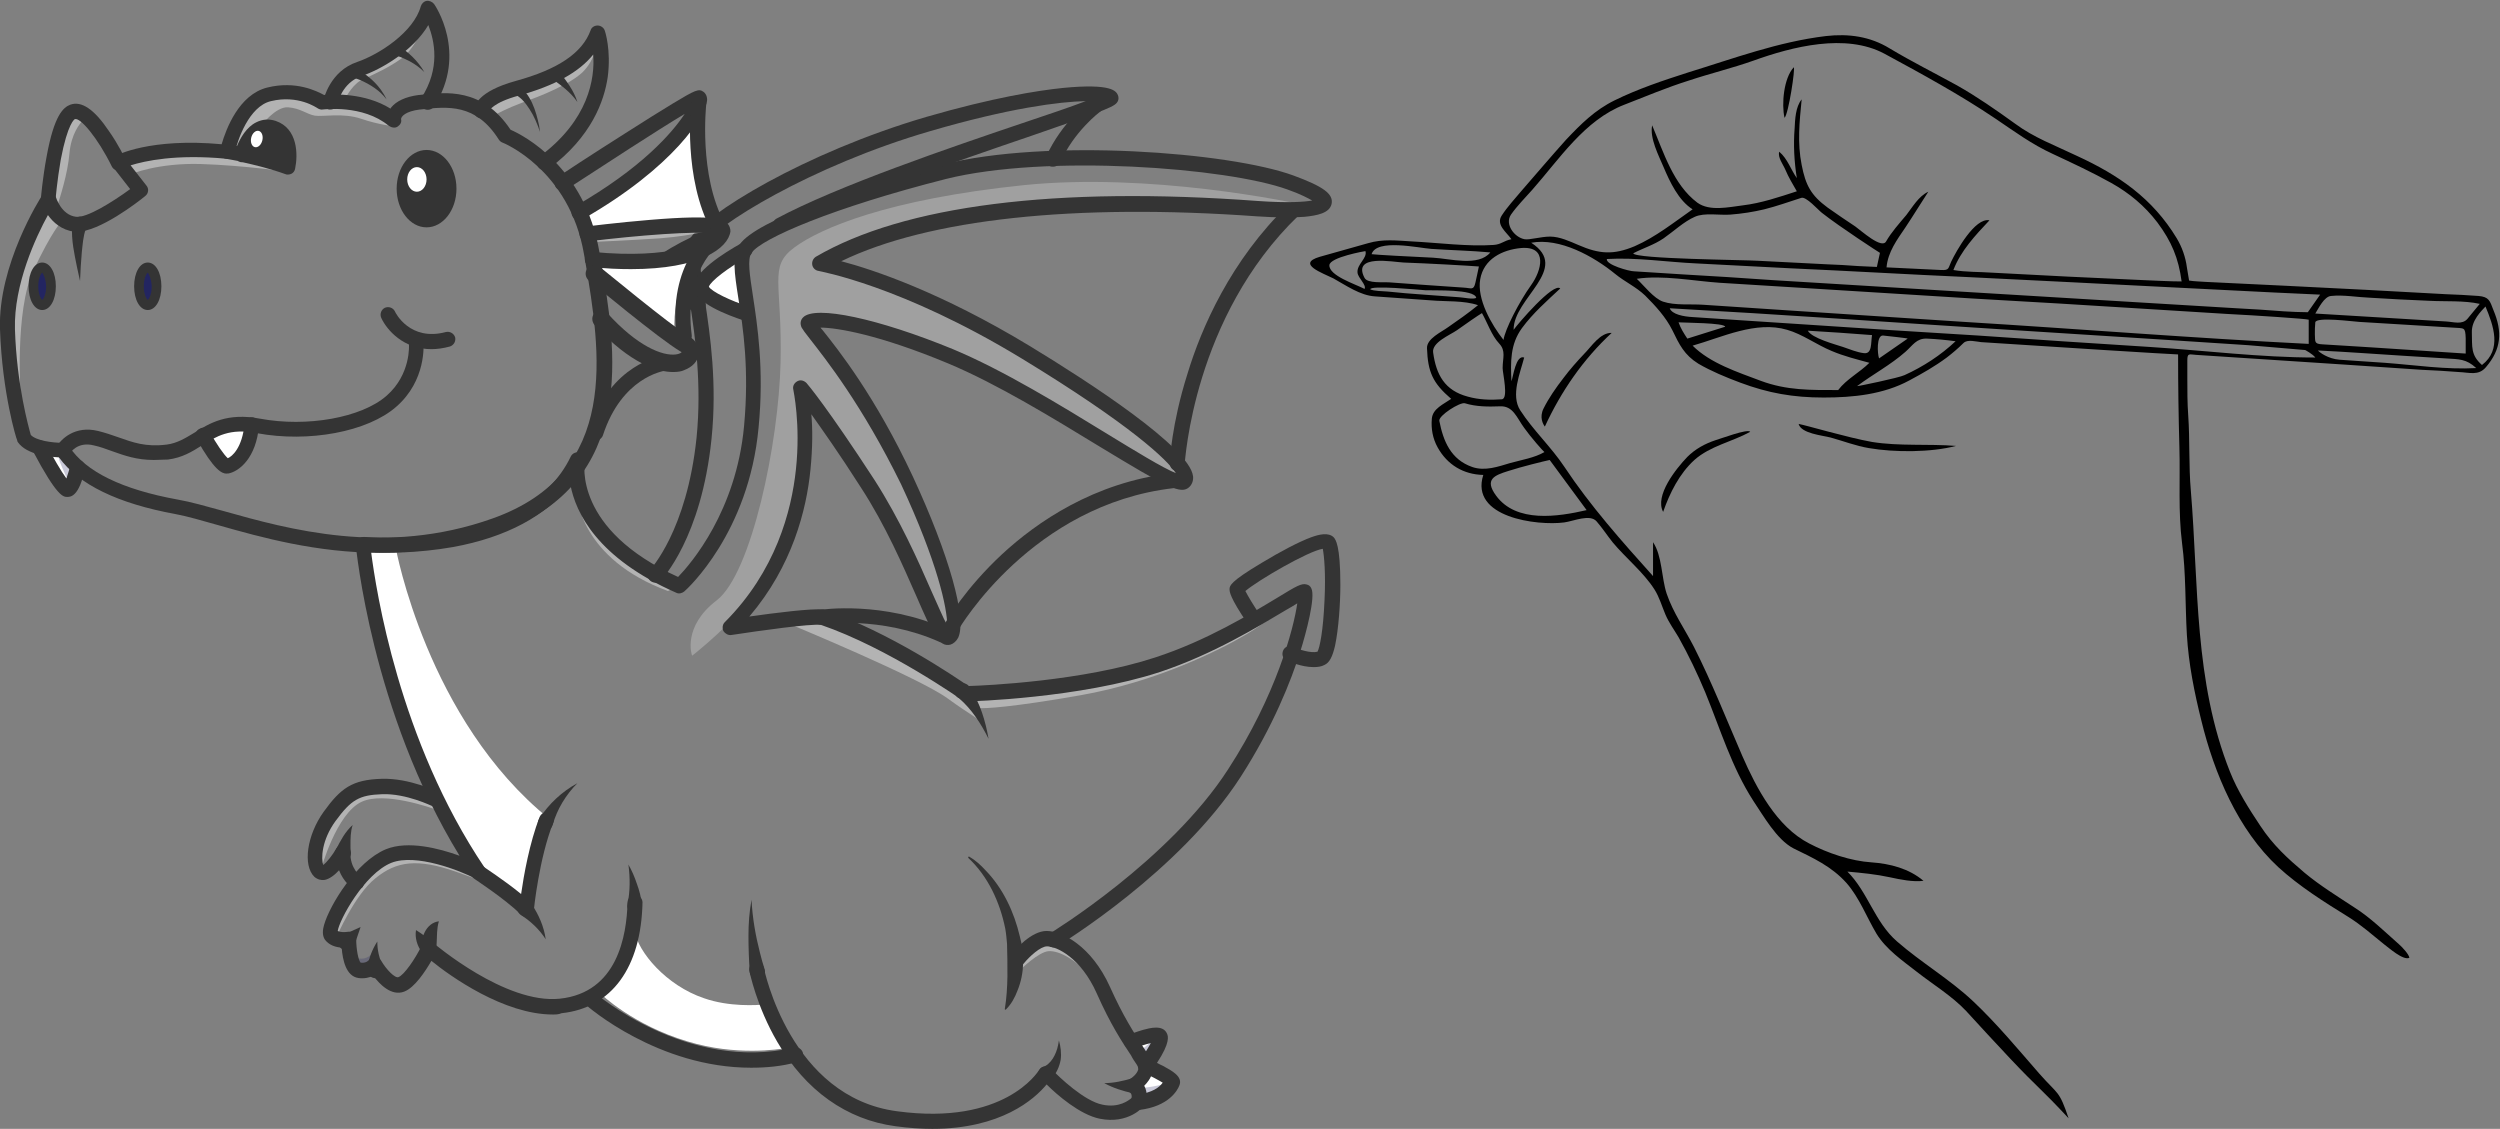 <?xml version="1.0" encoding="utf-8"?>
<!-- Generator: Adobe Illustrator 17.1.0, SVG Export Plug-In . SVG Version: 6.00 Build 0)  -->
<!DOCTYPE svg PUBLIC "-//W3C//DTD SVG 1.1//EN" "http://www.w3.org/Graphics/SVG/1.1/DTD/svg11.dtd">
<svg version="1.1" id="Layer_1" xmlns="http://www.w3.org/2000/svg" xmlns:xlink="http://www.w3.org/1999/xlink" x="0px" y="0px"
	 viewBox="0 0 568.5 256.7" enable-background="new 0 0 568.5 256.7" xml:space="preserve">
<rect x="0" y="0" width="568.5" height="256.7" fill="#808080" stroke="none"/>
<g>
	<g>
		<g>
			<path fill="#FFFFFF" d="M160,65.2c0.1,1.7,5.6,4.2,9.5,5.5c-0.1-1-0.3-2-0.4-2.9c-0.7-4.4-1.2-7.7-0.6-9.9
				C164.7,60.1,159.9,63.5,160,65.2z"/>
		</g>
	</g>
	<g>
		<g>
			<path fill="#FFFFFF" d="M260.9,243.8c-0.4,1.4-1.6,2.5-2.3,3c1,1,1.1,2.2,0.9,3.2c4.7-0.8,6.1-3.2,6.5-4c-0.3-0.5-2.7-1.8-5-2.9
				C261,243.3,261,243.6,260.9,243.8z"/>
		</g>
	</g>
	<g>
		<g>
			<path fill="#FFFFFF" d="M260.4,240.9c0.1,0.1,0.1,0.3,0.2,0.4c1.6-2.3,3-4.8,2.7-5.4c-0.3-0.4-2.8,0.2-5.4,1.2
				c0.4,0.6,0.8,1.2,1.1,1.7C259.5,239.5,260,240.2,260.4,240.9z"/>
		</g>
	</g>
	<g>
		<g>
			<path fill="#FFFFFF" d="M157.4,56.3c-4.3,2.1-8.5,4.9-8.3,6.1c0.2,1.4,5.4,4.4,9.1,6.2C157.3,63.1,156.7,58.9,157.4,56.3z"/>
		</g>
	</g>
	<g>
		<g>
			<path fill="#FFFFFF" d="M90,124.6c0,0,7.1,39.2,34.9,61.6c0,0-2.9,5.9-3.9,12.6l-1,6.3l-0.7,0.6h-0.6l-10-7.5
				c0,0-7.6-10.9-12.1-22.2c-4.5-11.4-8.4-22.3-10.3-30.8c-1.8-8.4-3.7-19.7-3.6-19.8c0.1-0.1,0.5-1,0.5-1l0.9-0.1L90,124.6z"/>
		</g>
	</g>
	<g>
		<g>
			<path fill="none" d="M158,68.5c0,0,0.1,0,0.1,0.1c0,0,0,0,0,0L158,68.5z"/>
		</g>
	</g>
	<g>
		<g>
			<path fill="none" d="M157.2,61.6c-0.2-2.2-0.2-4,0.2-5.3c-4.3,2.1-8.5,4.9-8.3,6.1c0,0.1,0.1,0.3,0.2,0.5c0,0,3.1-0.7,5.2-1.1
				C155.9,61.6,156.7,61.6,157.2,61.6z"/>
		</g>
	</g>
	<g>
		<g>
			<path fill="none" d="M168.4,63.6c-0.3-2.4-0.4-4.3,0-5.7c-3.7,2.2-8.5,5.6-8.4,7.3c0,0.3,0.2,0.7,0.6,1.1c0.6-0.6,2.2-1.5,4.4-2
				C167,63.9,168,63.7,168.4,63.6z"/>
		</g>
	</g>
	<g>
		<g>
			<path fill="none" d="M260.9,243.8c-0.4,1.4-1.6,2.5-2.3,3c0.2,0.2,0.3,0.4,0.5,0.5c1,0,2.8-0.2,4.4-0.5c1.3-0.2,2-0.5,2.5-0.6
				c0-0.1,0.1-0.2,0.1-0.2c-0.3-0.5-2.7-1.8-5-2.9C261,243.3,261,243.6,260.9,243.8z"/>
		</g>
	</g>
	<g>
		<g>
			<path fill="none" d="M259.2,239.1c0.8-0.7,3.7-3.5,4.1-3c0-0.1,0-0.1,0-0.2c-0.3-0.4-2.8,0.2-5.4,1.2c0.4,0.6,0.8,1.2,1.1,1.7
				C259.1,238.9,259.2,239,259.2,239.1z"/>
		</g>
	</g>
	<g>
		<g>
			<path fill="none" d="M166.1,98.1c2.4-14.7-0.6-25.3-1.5-28.3c-2.8-1.3-5.5-2.9-5.6-4.6c0-1.4,1.9-3.3,4.1-5
				c0-0.9,0.2-3.9,3.8-7.6c4.3-4.4,27.9-14.3,53.8-22.5c21-6.7,28-7.2,29.9-7.2c0.6-0.3,1.1-0.5,1.3-0.6c-1.9-0.9-14.3-1.3-40.7,6.4
				c-27.5,8-50,22.2-52.6,26.9c-1.2,2.1-0.5,6.7,0.4,13c1.2,7.9,2.7,18.8,1.5,31.2c-2,19.6-9,28.9-10.8,31c1.1,0.6,2.2,1.1,3.4,1.7
				C153.2,132.4,163.3,115.5,166.1,98.1z"/>
		</g>
	</g>
	<g>
		<g>
			<path fill="none" d="M259.8,244.1c0,0,0,0.1-0.1,0.2C259.8,244.2,259.8,244.1,259.8,244.1z"/>
		</g>
	</g>
	<g>
		<g>
			<path fill="none" d="M194.5,136.1c-9.2-0.4-21.3,1.4-24.3,1.9c-1,1.3-2.1,2.5-3.3,3.8c4.3-0.6,16.7-2.4,19.7-2.1
				c1-0.1,13.6-1.7,26.5,3.6c-0.5-0.9-1.1-2-1.8-3.5C209.5,139.1,203.3,136.6,194.5,136.1z"/>
		</g>
	</g>
	<g>
		<g>
			<path fill="none" d="M156.3,236.8c-12.4-3.8-19.7-10.8-19.7-10.8s0,0-0.1,0c-0.5,0.4-1,0.7-1.6,1.1c3.4,2.7,22.6,17.3,45.1,12.6
				c-0.3-0.5-0.6-0.9-0.9-1.4C177.2,238.7,167.5,240.2,156.3,236.8z"/>
		</g>
	</g>
	<g>
		<g>
			<path fill="none" d="M79,213.3l1.2-1.1l-3.7,0.9C77.5,213.5,78.7,213.3,79,213.3z"/>
		</g>
	</g>
	<g opacity="0.4">
		<g>
			<path fill="#FFFFFF" d="M85.4,199.7c4.8-3.9,9.5-4.5,18.2-1.5c4.7,1.6,7.9,3,9.8,4c-2.5-1.8-4.6-3.2-4.8-3.4
				c-0.5-0.2-13-6.5-20.1-3.6c-5.8,2.3-11.6,11.5-12.8,15.7c-0.3,1.2-0.2,1.5-0.2,1.5c0.3,0.4,0.6,0.6,1,0.7
				C76.6,213,80.6,203.5,85.4,199.7z"/>
		</g>
	</g>
	<g>
		<g>
			<path fill="none" d="M247.8,222c-2.8-3.6-6.9-5.9-9.5-5.8c-2.2,0.2-6.1,3.9-7.1,4.9c-0.1,1.3-0.4,2.7-0.7,3.9
				c-0.2,0.8-0.5,1.5-0.8,2.3c-0.1,0.3-0.3,0.6-0.4,0.9c1.5-0.8,9.6-5.2,12.3-5.1c2.9,0.2,11,16.9,14.4,18.8
				c3.3,1.8,3.8,2.1,3.9,2.1c0.1-0.1,0.1-0.3,0.2-0.4c0.1-0.4,0.1-0.8,0-1.2l0,0c0,0,0,0,0,0c-0.1-0.3-0.2-0.7-0.4-1
				c-0.4-0.7-0.9-1.3-1.3-2.1c-1.9-2.9-4.5-6.8-7.5-13.5C250.1,225,249.2,223.8,247.8,222z"/>
		</g>
	</g>
	<g>
		<g>
			<path fill="none" d="M250.5,161.4c3.6,0,6.5,2.1,6.5,4.7s-2.9,4.7-6.5,4.7s-6.5-2.1-6.5-4.7S246.9,161.4,250.5,161.4z
				 M206.8,167.5c3.5,0,6.3,3.6,6.3,8c0,4.4-2.8,8-6.3,8s-6.3-3.6-6.3-8C200.5,171.1,203.3,167.5,206.8,167.5z M189.3,149.2
				c2.8,0,5,2.7,5,5.9c0,3.3-2.2,5.9-5,5.9c-2.8,0-5-2.7-5-5.9C184.2,151.8,186.5,149.2,189.3,149.2z M127.5,139.8
				c-2.4,1.8-6.4,0.4-9-3.1c-2.6-3.5-2.8-7.7-0.4-9.5c2.4-1.8,6.4-0.4,9,3.1C129.7,133.8,129.9,138.1,127.5,139.8z M180.1,176.3
				c-1.3,0-2.3-1.5-2.3-3.4c0-1.9,1-3.4,2.3-3.4c1.3,0,2.3,1.5,2.3,3.4C182.4,174.8,181.3,176.3,180.1,176.3z"/>
		</g>
	</g>
	<g opacity="0.4">
		<g>
			<path fill="#FFFFFF" d="M82.3,182.3c5.1-2.3,15.3,1.2,17.7,2.1c-0.4-0.8-0.8-1.7-1.2-2.5c-0.9-0.4-6.5-3-11.9-2.8
				c-5.6,0.2-7.8,1.4-11.5,6.6c-3.7,5.1-3.9,10.6-2.4,12C73,197.7,76.5,184.9,82.3,182.3z"/>
		</g>
	</g>
	<g opacity="0.4">
		<g>
			<path fill="#FFFFFF" d="M131.2,112.9c0,0,0.8,14.2,20.7,21.5c0.4-0.2,0.8-0.4,1.2-0.6c0.1-0.1,0.3-0.2,0.4-0.2
				c-1.7-0.8-3.2-1.5-4.6-2.3c0,0,0,0,0,0c-10-5.5-14.5-11.8-16.4-16.3c-0.4-1-0.7-1.9-1-2.7l0,0L131.2,112.9z"/>
		</g>
	</g>
	<g opacity="0.4">
		<g>
			<path fill="#FFFFFF" d="M179.3,141.8c0,0,29.8,12.3,36.3,17.1c4.8,3.5,7.1,4.6,7.5,5.3c-0.3-0.5-0.5-1-0.8-1.6
				c-0.5-0.8-1-1.7-1.6-2.5c-0.5-0.8-1.1-1.5-1.8-2.2c-0.8-0.5-17.1-12.1-32.5-17.3c-0.8-0.1-5.7,0.6-7.5,0.8
				C178.9,141.6,179.2,141.7,179.3,141.8z"/>
		</g>
	</g>
	<g opacity="0.4">
		<g>
			<path fill="#FFFFFF" d="M245.7,158.1c17.1-3,31.6-10.2,37.8-13.9c6.2-3.7,10.7-8.2,10.7-8.2c-0.8,0.5-1.8,1.1-2.9,1.7
				c-6.1,3.7-16.4,9.9-28.3,13.8c-16.2,5.3-38,6.4-42.7,6.6c0.4,0.6,1.6,2.6,2,3.2c0,0,0.1-0.3,0.1-0.3
				C223.7,161.2,230.4,160.8,245.7,158.1z"/>
		</g>
	</g>
	<g opacity="0.4">
		<g>
			<path fill="#FFFFFF" d="M247.8,222c1.4,1.8,2.3,3,3,3.8c-0.1-0.1-0.1-0.2-0.2-0.4c-3.3-7.5-8.4-10.8-11.5-11.3c0,0,0,0,0,0
				c-0.3-0.1-0.6-0.1-0.9-0.1c-2.2,0-5.3,3.1-6.2,4.4c-0.2,0.2-0.4,0.2-0.6,0.1c0,0.6,0,1.2,0,1.9c0,0.3,0,0.5-0.1,0.8
				c1-1,4.9-4.7,7.1-4.9C240.9,216.1,244.9,218.4,247.8,222z"/>
		</g>
	</g>
	<g>
		<g>
			<path fill="#FFFFFF" d="M160.1,227c-8.6-2.9-15-10.5-15.8-15.3c-0.9,4.9-3,10.7-7.8,14.3c0,0,0.1,0,0.1,0s7.3,7.1,19.7,10.8
				c11.1,3.4,20.8,1.8,22.8,1.5c-0.4-0.7-0.8-1.3-1.2-2c-1.6-2.8-2.8-5.5-3.8-7.9C172.1,228.6,165.8,229,160.1,227z"/>
		</g>
	</g>
	<g opacity="0.25">
		<g>
			<path fill="#232561" d="M82.2,218c-1.3,0-1.8-0.2-2.1-0.4c0.3,1.4,0.8,2.6,1.6,2.7c1.7,0.3,2.8-0.6,3.1-0.9c0-0.4,0-0.8,0-1.2
				c0-0.5,0.1-0.9,0.2-1.4c0-0.2,0.1-0.4,0.1-0.6C84.7,216.8,83.8,218,82.2,218z"/>
		</g>
	</g>
	<g opacity="0.25">
		<g>
			<path fill="#232561" d="M223.5,198.4C223.5,198.3,223.5,198.3,223.5,198.4l1.2,1.6C224.3,199.4,223.9,198.9,223.5,198.4z"/>
		</g>
	</g>
	<g opacity="0.25">
		<g>
			<path fill="#232561" d="M259.1,247.4c0.6,0.9,0.6,1.8,0.5,2.6c4.3-0.7,5.9-2.8,6.4-3.8c-0.4,0.2-1.2,0.4-2.5,0.6
				C261.8,247.2,260,247.4,259.1,247.4z"/>
		</g>
	</g>
	<g opacity="0.25">
		<g>
			<path fill="#FFFFFF" d="M232.8,42.1c-30.9,3.2-46.3,9.8-52.2,14.2c-5.9,4.4-2.7,7.8-3.1,26.1c-0.4,18.3-6.6,48-14.5,54.1
				c-7.9,6-5.7,12.6-5.6,12.6c1.2-0.9,2.4-2,3.6-3c1.5-1.3,2.9-2.6,4.3-4l0,0c11.9-11.9,15.5-25.9,16.5-35.6
				c1.1-10.5-0.7-18.4-0.7-18.4c0-0.2,0.1-0.4,0.2-0.5c0.2-0.1,0.4-0.1,0.6,0.1c0,0.1,4.7,5.5,15.4,22c5.7,8.8,9.8,18.2,12.8,25
				c1.7,3.8,3.5,7.9,4.6,9.3c0.1,0.1,0.2,0.1,0.2,0.2c0.2,0.2,0.3,0.2,0.4,0.2c0.1,0,0.3-0.2,0.4-0.4c0.2-0.4,0.3-1,0.3-1.9
				c0,0,0,0,0,0c0.1-4.5-2.5-15.3-10.6-32.8c-8.3-17.9-16.7-28.5-20.3-32.9c-1-1.2-1.6-1.9-1.8-2.3c-0.2-0.3-0.1-0.7,0.1-1
				c1.4-1.5,12.5-0.9,32.7,7.5c11.5,4.8,24.6,12.8,35.1,19.3c4.8,3,9,5.5,12.2,7.2c4.6,2.5,5.3,2.2,5.4,2.1c0.1-0.1,0.2-0.3,0.2-0.6
				c-0.1-0.7-0.6-1.6-1.7-2.9c0,0,0,0,0,0c-3.7-4.5-14.1-12.8-34.4-25.1c-27.6-16.8-46.5-20-46.6-20c-0.2,0-0.4-0.2-0.4-0.4
				c0-0.2,0.1-0.4,0.2-0.5c19.7-11.5,54.2-15.9,99.8-12.6c6.1,0.4,10.1,0.3,12.3-0.1C293.4,45.8,261.2,39.2,232.8,42.1z"/>
		</g>
	</g>
	<g opacity="0.25">
		<g>
			<path fill="#232561" d="M259.2,239.1c0.4,0.6,0.8,1.2,1.1,1.8c0.1,0.1,0.1,0.3,0.2,0.4c1.4-2.1,2.7-4.4,2.7-5.2
				C263,235.7,260,238.4,259.2,239.1z"/>
		</g>
	</g>
	<g>
		<g>
			<g>
				<path fill="#343434" d="M125.7,230.7c-11.1,0-23.3-8.7-27.6-12.2c-1.4,2.4-3.8,6.1-6.2,7c-2.9,1.1-5.6-1.7-7-3.6
					c-0.9,0.4-2.1,0.7-3.4,0.5c-2.8-0.4-3.6-4.1-3.8-6.9c-1.3-0.1-2.8-0.5-3.8-1.8c-0.7-1-0.5-2.4-0.2-3.4
					c1.3-4.5,7.3-14.4,14.1-17.2c5-2,12-0.2,16.7,1.5c-20.1-32.8-23.5-70.2-23.6-70.6c0-0.5,0.1-1,0.5-1.4c0.4-0.4,0.9-0.5,1.4-0.5
					c0.4,0,36.7,3.3,47-18.3c0.4-0.8,1.3-1.1,2.1-0.9c0.8,0.3,1.3,1.1,1.1,1.9c-0.1,0.6-2.6,15.6,21.2,26.4c2.9-3,13.2-14.9,15-34.3
					c1.2-12.9-0.2-22.3-1.3-29.1c-0.9-5.8-1.5-9.6,0.3-12.2c3.8-5.5,25.9-13.1,46.2-18.2c23.8-6,65.2-2.8,79.7,2.5
					c6.8,2.5,9.2,4.2,8.7,6.5c-0.5,2.1-3.3,2.6-6.1,2.9c-2.7,0.2-6.5,0.2-10.8-0.1c-41.5-3-74.8,0.6-94.6,10.2
					c7.2,1.9,22.6,7,42.9,19.3c13.5,8.2,36.3,23,37.1,29.6c0.1,0.9-0.2,1.8-0.8,2.4c-1.9,1.9-5,0.2-20.2-9
					c-10.5-6.4-23.5-14.4-34.8-19.1c-15.6-6.5-25.2-8.1-28.9-8.1c0.1,0.2,0.2,0.3,0.4,0.5c3.6,4.5,12.1,15.2,20.6,33.4
					c8.3,17.9,12.3,32.3,10.3,36.6c-0.4,0.8-1.1,1.4-1.8,1.6c-2.6,0.6-4-2.5-7.7-11c-3-6.8-7-16.1-12.6-24.7
					c-5.1-8-8.9-13.3-11.3-16.7c0.3,3.3,0.3,7.6-0.2,12.6c-0.9,9.1-4.1,21.9-13.9,33.4c5.6-0.8,14.3-1.9,16.8-1.6
					c0.1,0,0.2,0,0.3,0.1c14.7,5,29.8,15.3,32.7,17.3c3.8-0.1,26.1-1.1,42.5-6.5c11.7-3.8,21.8-10,27.8-13.6c4.4-2.7,5.5-3.3,6.6-3
					c0.5,0.1,0.9,0.4,1.1,0.9c1,1.9-1.2,10.2-2.5,14.3c-2.1,6.7-6.2,17.1-13.6,28.6c-13.9,21.5-40.6,37.8-41.7,38.5
					c-0.8,0.5-1.8,0.2-2.3-0.6c-0.5-0.8-0.2-1.8,0.6-2.3c0.3-0.2,27.2-16.6,40.6-37.4c10.9-16.8,14.9-32,15.7-37.7
					c-0.8,0.5-1.8,1.1-2.7,1.6c-6.2,3.7-16.5,10-28.5,14c-18.3,6-43,6.7-44,6.7c-0.4,0-0.7-0.1-1-0.3c-0.2-0.1-16.7-11.8-32.1-17.1
					c-2.5-0.3-13.8,1.3-20.4,2.3c-0.7,0.1-1.4-0.3-1.8-0.9c-0.3-0.7-0.2-1.5,0.3-2c11.6-11.6,15.2-25.3,16.2-34.8
					c1.1-10.3-0.6-18-0.6-18.1c-0.2-0.8,0.2-1.5,0.9-1.9c0.7-0.4,1.5-0.2,2.1,0.4c0.2,0.2,4.7,5.5,15.5,22.1
					c5.7,8.9,9.9,18.3,12.9,25.2c1.3,2.8,2.6,6,3.6,7.8c0-3.9-2.2-14.3-10.5-32.1C196,92,187.7,81.6,184.2,77.1
					c-1.2-1.5-1.6-2.1-1.9-2.6c-0.4-0.8-0.3-1.7,0.3-2.3c2.7-2.9,17.3,0.3,34.1,7.2c11.5,4.8,24.7,12.9,35.3,19.4
					c5.9,3.6,12.4,7.6,15.4,8.8c-1.9-3-10.3-11-35.1-26.1c-27.5-16.7-46-19.8-46.2-19.9c-0.7-0.1-1.3-0.7-1.4-1.4
					c-0.1-0.7,0.2-1.4,0.8-1.8c20-11.7,54.7-16.1,100.5-12.7c7,0.5,10.7,0.2,12.4-0.1c-0.9-0.5-2.5-1.4-5.6-2.5
					c-13.8-5-54.9-8.1-77.7-2.4c-25.6,6.5-41.9,13.5-44.2,16.8c-1,1.4-0.4,5.1,0.3,9.7c1,6.6,2.6,16.7,1.3,30
					c-2.2,24-16.3,36.8-16.9,37.3c-0.5,0.4-1.2,0.6-1.8,0.3c-18-7.9-22.9-18.2-24.1-24.6c-5.5,7.1-14.6,12-26.7,14.2
					c-8,1.4-15.2,1.4-18.6,1.2c1.1,8.5,6.3,42.8,25.8,71.7c0.4,0.6,0.4,1.5-0.1,2.1c-0.5,0.6-1.4,0.7-2,0.4
					c-3.4-1.8-13.5-5.8-19.1-3.6c-6.2,2.5-11.9,13.1-12.2,15.5c0.5,0.3,1.6,0.3,2.2,0.2c0.5-0.1,1,0,1.4,0.4
					c0.4,0.3,0.6,0.8,0.6,1.3c0,2.3,0.5,4.8,1,5.3c1.3,0.2,1.9-0.6,1.9-0.6c0.3-0.4,0.9-0.7,1.5-0.6c0.6,0,1.1,0.4,1.3,0.8
					c1.1,1.9,3.1,4,3.9,3.7c1.3-0.5,3.8-4.1,5.3-7.2c0.2-0.5,0.7-0.8,1.2-0.9c0.5-0.1,1.1,0,1.5,0.4c0.2,0.1,16.3,13.9,28.7,12.6
					c13.1-1.4,15.2-14.3,15.4-21.9c0-0.9,0.8-1.7,1.7-1.7c0.9,0,1.7,0.8,1.7,1.7c-0.3,14.8-7,24-18.4,25.2
					C127,230.7,126.4,230.7,125.7,230.7z"/>
			</g>
		</g>
		<g>
			<g>
				<path fill="#343434" d="M119.7,208.5c-0.4,0-0.9-0.2-1.2-0.5c-3.8-3.7-10.6-8.1-10.7-8.2c-0.8-0.5-1-1.6-0.5-2.4s1.6-1,2.4-0.5
					c0.2,0.2,4.9,3.2,8.8,6.4c0.6-4.2,1.9-11.6,4.2-17.5c0.4-0.9,1.3-1.3,2.2-0.9c0.9,0.4,1.3,1.3,0.9,2.2c-3.2,8-4.4,19.7-4.4,19.8
					c-0.1,0.6-0.5,1.2-1.1,1.4C120.1,208.5,119.9,208.5,119.7,208.5z"/>
			</g>
		</g>
		<g>
			<g>
				<path fill="#343434" d="M170.8,242.8c-21.1,0-37.1-13.8-37.8-14.5c-0.7-0.6-0.8-1.7-0.2-2.4c0.6-0.7,1.7-0.8,2.4-0.2
					c0.2,0.2,21.1,18.2,45.4,12.5c0.9-0.2,1.8,0.4,2,1.3c0.2,0.9-0.4,1.8-1.3,2C177.8,242.5,174.2,242.8,170.8,242.8z"/>
			</g>
		</g>
		<g>
			<g>
				<path fill="#343434" d="M81.1,202.3c-0.3,0-0.7-0.1-1-0.3c-0.1-0.1-2-1.5-3-4.1c-1,1.1-2.2,2-3.3,2.2c-0.8,0.1-1.6-0.1-2.3-0.7
					c-2.7-2.6-1.7-9.5,2.1-14.8c3.9-5.4,6.5-7.3,13.2-7.5c6.3-0.2,12.7,2.9,13,3.1c0.8,0.4,1.2,1.4,0.8,2.3
					c-0.4,0.8-1.4,1.2-2.3,0.8c-0.1,0-5.9-2.9-11.4-2.7c-5.2,0.2-7,1.2-10.6,6.1c-3.2,4.4-3.3,8.6-2.8,10c0.8-0.6,2.1-2.2,3-3.8
					c0.4-0.7,1.2-1,2-0.8c0.7,0.2,1.2,0.9,1.2,1.7c-0.2,3.6,2.3,5.5,2.4,5.6c0.7,0.6,0.9,1.6,0.3,2.4
					C82.1,202,81.6,202.3,81.1,202.3z"/>
			</g>
		</g>
		<g>
			<g>
				<path fill="#343434" d="M76.4,193.2c1-2,2.1-4.1,3.8-5.6c-0.5,1.5-0.5,3.1-0.5,4.7c0,0.5,0,1.1,0.1,1.5c0.1,1-0.6,1.9-1.6,2
					C76.8,196,75.7,194.4,76.4,193.2L76.4,193.2z"/>
			</g>
		</g>
		<g>
			<g>
				<path fill="#343434" d="M83.6,219.8c0.3-2,1.1-4,2.2-5.7c0,1,0.1,1.9,0.3,2.8c0.2,0.8,0.4,1.7,0.8,2.4c0.7,0.8,0.6,2-0.3,2.7
					c-1.3,1.1-3.3,0-3.1-1.6L83.6,219.8L83.6,219.8z"/>
			</g>
		</g>
		<g>
			<g>
				<path fill="#343434" d="M78,212.6l4-1.8l-1.4,4.1c-0.3,1-1.4,1.5-2.4,1.1C76.6,215.5,76.5,213.2,78,212.6L78,212.6z"/>
			</g>
		</g>
		<g>
			<g>
				<path fill="#343434" d="M99.8,209.5c-0.5,1.7-0.4,3.2-0.5,4.9c0,0.2-0.1,1.6-0.1,1.7c0,0.9-0.8,1.6-1.7,1.5
					c-0.7,0-1.2-0.6-1.6-1.1c-1-1.4-1.6-3.2-1.3-5c1.5,0.9,2.8,2,4.1,3.1l-2.8,1.3C95.6,213.4,96.8,209.9,99.8,209.5L99.8,209.5z"/>
			</g>
		</g>
		<g>
			<g>
				<path fill="#343434" d="M212,256.7c-2.6,0-5.4-0.2-8.4-0.6c-11.1-1.5-20.4-8.1-26.8-19.1c-4.8-8.2-6.3-15.9-6.4-16.2
					c-0.2-0.9,0.4-1.8,1.3-2c0.9-0.2,1.8,0.4,2,1.3c0.1,0.4,6,29.4,30.3,32.6c24.3,3.3,32-8.9,32.3-9.4c0.3-0.5,0.8-0.8,1.3-0.8
					c0.5-0.1,1.1,0.1,1.4,0.5c1.9,2,7.6,7.4,11.7,8.2c3.8,0.8,6-1,6.6-1.5c0.1-0.4,0.1-1-0.5-1.4c-0.5-0.3-0.8-0.9-0.8-1.5
					c0-0.6,0.3-1.1,0.9-1.4c0.4-0.2,1.6-1.1,1.9-2.1c0.1-0.2,0.1-0.6-0.3-1.2c-0.4-0.6-0.9-1.3-1.3-2.1c-2-3-4.7-7.1-7.8-14.1
					c-3.6-8.1-9.1-10.7-11.3-10.7c-1.5,0-4,2.3-5.3,3.9c-0.6,0.7-1.7,0.8-2.4,0.2c-0.7-0.6-0.8-1.7-0.3-2.4c0.7-0.9,4.4-5.2,7.9-5.2
					c3.5,0,10.2,3.4,14.4,12.7c3,6.7,5.5,10.5,7.5,13.6c0.5,0.8,1,1.5,1.4,2.1c0.8,1.2,1,2.6,0.7,3.9c-0.3,1.2-1.1,2.2-1.8,2.9
					c0.9,1.6,0.5,3.4,0.1,4.3c-0.1,0.1-0.1,0.2-0.2,0.3c-0.1,0.2-3.5,4.2-10,2.9c-4.5-0.9-9.7-5.4-12.1-7.8
					C235.2,250,227.6,256.7,212,256.7z"/>
			</g>
		</g>
		<g>
			<g>
				<path fill="#343434" d="M214.4,146.1c-0.2,0-0.5,0-0.7-0.1c-13.3-6-26.8-4.1-26.9-4c-0.9,0.1-1.8-0.5-1.9-1.4
					c-0.1-0.9,0.5-1.8,1.4-1.9c0.6-0.1,14.5-2.1,28.8,4.3c0.9,0.4,1.2,1.4,0.9,2.2C215.7,145.7,215.1,146.1,214.4,146.1z"/>
			</g>
		</g>
		<g>
			<g>
				<path fill="#343434" d="M216.5,143.9c-0.3,0-0.6-0.1-0.8-0.2c-0.8-0.5-1.1-1.5-0.6-2.3c0.2-0.3,4.4-7.6,12.8-15.4
					c7.8-7.2,20.8-16.3,38.6-18.4c0.9-0.1,1.8,0.6,1.9,1.5c0.1,0.9-0.6,1.8-1.5,1.9c-32.2,3.7-48.7,31.8-48.9,32.1
					C217.6,143.6,217.1,143.9,216.5,143.9z"/>
			</g>
		</g>
		<g>
			<g>
				<path fill="#343434" d="M267.7,107.1C267.7,107.1,267.7,107.1,267.7,107.1c-1,0-1.7-0.8-1.7-1.8c0-0.4,0.4-8.8,4-20.2
					c3.2-10.6,9.9-25.9,22.9-38.5c0.7-0.7,1.8-0.6,2.4,0c0.7,0.7,0.6,1.8,0,2.4c-24,23.1-25.8,56.1-25.9,56.4
					C269.4,106.4,268.6,107.1,267.7,107.1z"/>
			</g>
		</g>
		<g>
			<g>
				<path fill="#343434" d="M149,132.5c-0.4,0-0.9-0.2-1.2-0.5c-0.7-0.7-0.7-1.7,0-2.4l0,0c0.1-0.1,8.4-8.9,10.6-30.1
					c1.2-12.1-0.3-22.8-1.5-30.6c-1-7-1.7-11.6-0.2-14.3c3.2-5.8,26.3-19.9,53.9-28c15.2-4.4,25.3-6,31.1-6.6
					c11.3-1.1,12.1,0.8,12.5,1.6c0.2,0.5,0.2,1,0,1.4c-0.6,1.2-1.7,1.7-19.7,7.9c-17,5.8-42.7,14.6-56.3,21.8
					c-0.8,0.4-1.9,0.1-2.3-0.7c-0.4-0.8-0.1-1.9,0.7-2.3c13.8-7.4,39.6-16.2,56.8-22c5.1-1.7,10.1-3.4,13.5-4.7
					c-5.9,0.1-17.5,1.6-35.3,6.8c-27.2,7.9-49.4,21.7-51.9,26.3c-1,1.8-0.3,6.6,0.6,12.2c1.2,8,2.8,18.9,1.5,31.5
					c-2.3,22.5-11.2,31.8-11.5,32.2C149.9,132.4,149.5,132.5,149,132.5z"/>
			</g>
		</g>
		<g>
			<g>
				<path fill="#343434" d="M239.5,37.9c-0.2,0-0.5,0-0.7-0.1c-0.9-0.4-1.2-1.4-0.9-2.2c3.5-7.8,9.9-12.7,10.2-12.9
					c0.8-0.6,1.8-0.4,2.4,0.3c0.6,0.8,0.4,1.8-0.3,2.4l0,0c-0.1,0-6.1,4.6-9.1,11.6C240.8,37.5,240.2,37.9,239.5,37.9z"/>
			</g>
		</g>
		<g>
			<g>
				<path fill="#343434" d="M170,73.1c-0.2,0-0.3,0-0.5-0.1c-4.3-1.4-11.6-4.2-11.7-7.7c-0.1-3.4,6.7-7.7,10.8-10
					c0.8-0.5,1.9-0.2,2.3,0.7c0.5,0.8,0.2,1.9-0.7,2.3c-4.5,2.5-8.6,5.6-9,6.9c0.6,1.1,4.9,3.2,9.3,4.6c0.9,0.3,1.4,1.2,1.1,2.1
					C171.4,72.6,170.7,73.1,170,73.1z M161.2,65.2C161.2,65.2,161.2,65.2,161.2,65.2L161.2,65.2z"/>
			</g>
		</g>
		<g>
			<g>
				<path fill="#343434" d="M158.7,71.1c-0.2,0-0.5-0.1-0.7-0.2c-4.8-2.2-10.7-5.5-11.1-8.2c-0.4-2.4,3.2-5.4,10.6-8.9
					c0.9-0.4,1.9,0,2.3,0.8c0.4,0.9,0,1.9-0.8,2.3c-4,1.9-7.8,4.3-8.6,5.4c0.9,1.1,4.9,3.6,9.1,5.5c0.9,0.4,1.2,1.4,0.8,2.3
					C160,70.7,159.4,71.1,158.7,71.1z M150.2,62.1"/>
			</g>
		</g>
		<g>
			<g>
				<path fill="#343434" d="M122.6,186.2c2.2-3.4,5.2-6.2,8.7-8.1c-2.6,2.6-4.6,5.9-5.6,9.4C124.9,190.2,121.2,188.6,122.6,186.2
					L122.6,186.2z"/>
			</g>
		</g>
		<g>
			<g>
				<path fill="#343434" d="M142.7,205.6c0.6-2.9,0.6-6,0.2-9c0.8,1.4,1.4,2.8,1.9,4.3c0.6,1.6,1,3.2,1.2,4.9c0.1,1-0.6,1.8-1.5,1.9
					C143.4,208,142.4,206.8,142.7,205.6L142.7,205.6z"/>
			</g>
		</g>
		<g>
			<g>
				<path fill="#343434" d="M170.5,221.1c-0.2-2.8-0.3-5.5-0.3-8.3c0-2.8,0.2-5.5,0.7-8.2c0.2,4.1,0.9,8.1,1.9,12
					c0.3,1.3,0.7,2.6,1.1,3.9C174.5,222.9,170.9,223.6,170.5,221.1L170.5,221.1z"/>
			</g>
		</g>
		<g>
			<g>
				<path fill="#343434" d="M228.5,229.4c0.8-4.9,0.6-9.8,0.5-14.8c-0.1-1.1-0.2-2.3-0.4-3.4c-1.2-6-3.9-11.9-8.4-16.1
					c-0.1-0.1,0-0.4,0.2-0.3c1.4,0.8,2.6,1.9,3.7,3.1c4,4.1,6.5,9.5,7.8,15c1.1,4,1.1,8.4-0.5,12.3c-0.6,1.6-1.4,3.1-2.6,4.3
					C228.7,229.7,228.4,229.6,228.5,229.4L228.5,229.4z"/>
			</g>
		</g>
		<g>
			<g>
				<path fill="#343434" d="M237,242.7c2-0.6,3.2-3,3.6-5c0.1-0.3,0.1-0.7,0.2-1.1c0.4,1.4,0.6,2.9,0.4,4.4c-0.3,1.6-1,3.2-2.2,4.4
					C237,247,234.9,244.1,237,242.7L237,242.7z"/>
			</g>
		</g>
		<g>
			<g>
				<path fill="#343434" d="M258.8,252.3c-0.8,0-1.6-0.6-1.7-1.5c-0.1-0.9,0.6-1.8,1.5-1.9c3.5-0.4,5.1-1.7,5.8-2.7
					c-1-0.6-2.8-1.6-4.7-2.4c-0.5-0.2-0.8-0.6-0.9-1.1c-0.1-0.5,0-1,0.3-1.4c1-1.4,2-3,2.6-4.1c-1,0.2-2.5,0.7-3.8,1.2
					c-0.9,0.3-1.9-0.1-2.2-0.9c-0.3-0.9,0.1-1.9,0.9-2.2c0.1,0,1.6-0.6,3.3-1.1c1.5-0.4,4.6-1.3,5.5,0.9c0.2,0.5,0.8,1.9-2.3,6.6
					c0.4,0.2,0.9,0.5,1.4,0.7c2,1.1,4.5,2.4,3.7,4.4c-0.4,1.1-2.4,4.8-9.1,5.6C259,252.3,258.9,252.3,258.8,252.3z M262.1,236
					L262.1,236L262.1,236z"/>
			</g>
		</g>
		<g>
			<g>
				<path fill="#343434" d="M257.6,248.6c-2.3-0.5-4.5-1.2-6.5-2.3c2.2,0,4.3-0.5,6.4-1.1c0.9-0.3,1.9,0.2,2.2,1.1
					C260.1,247.6,258.9,248.9,257.6,248.6L257.6,248.6z"/>
			</g>
		</g>
		<g>
			<g>
				<path fill="#343434" d="M298.7,151.7c-2.8,0-5.6-1.3-6.1-1.5c-0.9-0.4-1.2-1.4-0.8-2.3c0.4-0.9,1.4-1.2,2.3-0.8
					c1.2,0.6,4,1.5,5.5,1.1c0.5-0.9,1.3-4.7,1.6-11.8c0.3-6-0.1-10.1-0.4-11.6c-3.3,0.5-14.8,7.2-17.6,9.6c0.6,1.2,2,3.5,3.3,5.4
					c0.5,0.8,0.3,1.8-0.4,2.4c-0.8,0.5-1.8,0.3-2.4-0.4c-4.1-6-4.1-7.3-4.1-7.8c0-0.8,0.1-1.7,7.3-6c4.3-2.6,8.5-4.8,11.2-5.8
					c1.9-0.7,4-1.2,5.2,0c0.4,0.5,1.5,1.7,1.5,10.8c0,4.2-0.4,10-1.2,13.8c-0.6,2.6-1.3,3.9-2.4,4.4
					C300.5,151.6,299.6,151.7,298.7,151.7z M299.6,148.3L299.6,148.3L299.6,148.3z M283,133.9"/>
			</g>
		</g>
		<g>
			<g>
				<path fill="#343434" d="M220.6,156.5c2.3,3.4,3.5,7.5,4.2,11.5c-1.7-3.4-3.8-6.7-6.7-9.2c-0.9-0.4-1.3-1.5-0.9-2.4
					c0.5-1.2,2.3-1.4,3.1-0.4L220.6,156.5L220.6,156.5z"/>
			</g>
		</g>
		<g>
			<g>
				<path fill="#343434" d="M120.9,205.6c1.6,2.4,2.8,5.1,3.2,8c-1.4-2.2-3.4-4.1-5.6-5.5c-0.8-0.5-1.1-1.5-0.7-2.4
					C118.5,204.4,120.3,204.4,120.9,205.6L120.9,205.6z"/>
			</g>
		</g>
	</g>
	<g>
		<g>
			<path fill="#FFFFFF" d="M14,102.9c-0.6,0-2.3-0.1-4.1-0.4c2.1,4,4.7,8.1,5.4,8.3c0.4,0,1.2-1.9,1.8-4.4
				C15.9,105.3,14.9,104.1,14,102.9z"/>
		</g>
	</g>
	<g>
		<g>
			<path fill="#232561" d="M9.6,61.3c-0.7,0-1.5,1.6-1.5,3.8c0,2.2,0.8,3.8,1.5,3.8c0.7,0,1.5-1.6,1.5-3.8
				C11.1,62.9,10.3,61.3,9.6,61.3z"/>
		</g>
	</g>
	<g>
		<g>
			<path fill="#8BC53F" d="M62,29.5c-1-0.3-1.9-0.3-2.7,0.2c-2,1-3.2,3.9-3.7,5.1c2.6,0.6,6.2,1.4,9.5,2.6
				C65.4,35.7,65.7,30.8,62,29.5z"/>
		</g>
	</g>
	<g>
		<g>
			<path fill="#FFFFFF" d="M51.6,105.5C51.6,105.5,51.6,105.5,51.6,105.5c1.1-0.1,4.4-2,5.1-8.5c-4.4-0.5-7.3,0.7-9.9,2.2
				C48.8,102.6,51,105.5,51.6,105.5z"/>
		</g>
	</g>
	<g>
		<g>
			<path fill="#FFFFFF" d="M158.2,26c-2.6,4.7-9.7,13.2-25.9,22.6c0.6,1.3,1.1,2.7,1.5,4.2c3.7-0.5,22.1-2.7,28.6-1.7
				C158,42.2,158,31,158.2,26z"/>
		</g>
	</g>
	<g>
		<g>
			<path fill="#FFFFFF" d="M135.3,59.6c0.2,1.4,0.5,2.8,0.7,4.2c1.4,1.1,13.6,11.3,17.5,13.6c0,0,0,0,0,0c-1-10.4,2.9-16.7,5.4-19.7
				c-3.6,1.3-8.7,2.3-15.6,2.3C140.8,59.9,138.1,59.8,135.3,59.6z"/>
		</g>
	</g>
	<g>
		<g>
			<path fill="#232561" d="M33.6,61.3c-0.7,0-1.5,1.6-1.5,3.8c0,2.2,0.8,3.8,1.5,3.8c0.7,0,1.5-1.6,1.5-3.8
				C35.1,62.9,34.3,61.3,33.6,61.3z"/>
		</g>
	</g>
	<g>
		<g>
			<path fill="none" d="M55.6,34.8c2.6,0.6,6.2,1.4,9.5,2.6c0.2-1.6,0.6-6.5-3.1-7.8c-1-0.3-1.9-0.3-2.7,0.2
				C57.3,30.7,56.1,33.6,55.6,34.8z"/>
		</g>
	</g>
	<g>
		<g>
			<path fill="none" d="M132.1,50.6c0.1,0.3,0.7,2.2,1.4,4.9C133.1,53.7,132.7,52.1,132.1,50.6z"/>
		</g>
	</g>
	<g>
		<g>
			<path fill="none" d="M86.5,20.9c-0.1-0.1-0.2-0.2-0.3-0.3c-0.6-0.6-1.3-1.1-2-1.6c-0.6-0.4-1.1-0.7-1.7-1
				c-0.2,0.1-0.4,0.2-0.6,0.3c-2.2,1.2-3.7,4.4-3.7,4.4l0,0c1.6,0.1,3.5,0.4,5.4,1C84.1,23.1,84.9,22,86.5,20.9z"/>
		</g>
	</g>
	<g>
		<g>
			<path fill="none" d="M96.6,4.8c0,0-1.2,4.6-4.1,7.5c0.4,0.3,0.8,0.6,1.2,0.9c0.6,0.5,1.1,1,1.6,1.5c0.2,0.2,0.5,0.5,0.7,0.8
				c0.6-0.7,1.1-1.5,1.6-2.4c2.3-4.4,0.9-7.7,0.9-7.7s0.3,0.2,0.7,0.8c-0.5-1.5-1.1-2.6-1.5-3.3C97.3,3.5,97,4.2,96.6,4.8
				C96.6,4.8,96.6,4.8,96.6,4.8z"/>
		</g>
	</g>
	<g>
		<g>
			<path fill="none" d="M5.5,96.5c0,0,3.9,1.3,5.6,0.7c1.7-0.6,3.3-5,9.3-4c6,1,5.6,3,13.1,2.7c7.5-0.3,9.8-4.6,14.9-4.9
				c5.1-0.3,20,1.3,30.3-1.2c10.2-2.5,11.5-14.8,11.5-14.8l0,0c-1.6-1.5-2.3-3.1-2.3-3.1c-0.1-0.2,0-0.5,0.2-0.6
				c0.2-0.1,0.5,0,0.6,0.2c0.1,0.3,3.8,7.8,13,5.3c0.3-0.1,0.5,0.1,0.6,0.3c0.1,0.3-0.1,0.5-0.3,0.6c-1.4,0.4-2.6,0.5-3.8,0.5
				c-1.2,0-2.2-0.2-3.2-0.4c0,0,0,0,0,0C95,77.8,95,77.9,95,78c0,0.1,0,0.3,0,0.8c0.2,1.8,0,4.9-2.1,8.1c-0.9,1.6-2,3.2-3.7,4.6
				C83,97,70.1,99.4,58.6,97.2c-0.3-0.1-0.6-0.1-0.9-0.1c-0.8,7.1-4.5,9.2-6,9.3c0,0-0.1,0-0.1,0c-1.3,0-3.4-3.1-4.8-5.5
				c-0.5,0.6-4.2,5.6-13.6,6.4c0,0,24.2,10.7,57.3,6.8c33.1-4,41.5-29,43-40c1.4-10.8-1.3-23.1-1.4-23.6
				c-5.4-14.4-17.3-19.2-17.5-19.3c-0.1,0-0.2-0.1-0.2-0.2c-5.6-8.9-12.7-8.1-18.9-7.3l-0.1,0c-5.6,0.7-5.4,3.4-5.4,3.5
				c0,0.2-0.1,0.4-0.2,0.5c-0.2,0.1-0.4,0.1-0.5,0c-0.3-0.2-0.6-0.4-0.8-0.6c0.8,0.9,1.1,1.6,1.1,1.6s-3.2-0.3-7.4-1.7
				c-4.1-1.4-8.8-0.3-10.5-0.7c-1.7-0.3-3.3-1.7-6.1-1.9c-2.8-0.2-6.2,4.2-6.2,4.3c1-0.4,2-0.4,3.1,0c5.2,1.8,3.6,9.4,3.6,9.4
				c0,0.1-0.1,0.2-0.2,0.3c-0.1,0-0.1,0.1-0.2,0.1c-0.1,0-0.1,0-0.2,0c-0.5-0.2-0.9-0.3-1.4-0.5c1.3,0.7,1.8,1.2,1.8,1.2
				s-10.4-1.5-20.1-1.8c-9.7-0.3-15.9,2.3-15.9,2.3l0,0l2.6,3.3c0.2,0.2,0.1,0.5-0.1,0.7c-0.4,0.3-8.7,6.9-13.8,7.8l0,0.1
				c0,0.1-0.1,0.2-0.1,0.3c-0.1,0.2-0.1,0.5-0.1,0.8c-0.1,0.5-0.1,1-0.2,1.6C18,55.2,18,56.3,18,57.3c0,1.1,0,2.1,0.1,3.2
				c0,1.1,0.1,2.1,0.2,3.2c-0.1-1.1-0.3-2.1-0.4-3.2c-0.1-1.1-0.2-2.1-0.3-3.2c-0.1-1.1-0.1-2.2-0.1-3.2c0-0.5,0-1.1,0-1.6
				c0-0.3,0-0.6,0.1-0.8c0,0,0-0.1,0-0.2c-0.2,0-0.3,0-0.5,0c-1.3-0.2-2.3-0.6-3.2-1.3l0,0.4c0,0-2,1.9-6.3,11
				c-4.3,9.1-2.9,29-2.9,29c-0.4-0.1-0.7-0.3-0.9-0.6C4.3,93.3,5,96,5.4,97.7C5.4,97.3,5.4,96.9,5.5,96.5z M33.6,60.4
				c1.4,0,2.5,2,2.5,4.7c0,2.7-1.1,4.7-2.5,4.7c-1.4,0-2.5-2-2.5-4.7C31.1,62.4,32.1,60.4,33.6,60.4z M9.6,60.4c1.4,0,2.5,2,2.5,4.7
				c0,2.7-1.1,4.7-2.5,4.7c-1.4,0-2.5-2-2.5-4.7C7.1,62.4,8.2,60.4,9.6,60.4z"/>
		</g>
	</g>
	<g>
		<g>
			<path fill="none" d="M13.6,105c-0.3-0.9-0.2-1.7-0.2-2.1c-0.8,0-2.1-0.1-3.4-0.4c2.1,4,4.7,8.1,5.4,8.3c0.1,0,0.3-0.2,0.5-0.6
				C15.9,110.2,14,106.4,13.6,105z"/>
		</g>
	</g>
	<g>
		<g>
			<path fill="none" d="M140.7,83.7c-1.6,1.3-2.7,2.6-3,3.1c-0.1,1.9-0.3,3.8-0.7,5.7c3.6-6.9,8.6-9.7,11.6-10.8
				c-0.9-0.2-2-0.6-3.1-1.2C145.5,80.5,142.8,82,140.7,83.7z"/>
		</g>
	</g>
	<g>
		<g>
			<path fill="none" d="M5.9,99.5C5.9,99.5,5.9,99.5,5.9,99.5C5.9,99.5,5.9,99.5,5.9,99.5C5.9,99.5,5.9,99.5,5.9,99.5z"/>
		</g>
	</g>
	<g>
		<g>
			<path fill="none" d="M11.7,101.8c1,0.1,1.9,0.1,2.3,0.1c0.1-0.1,0.1-0.2,0.2-0.3C13.7,101.8,13,101.9,11.7,101.8z"/>
		</g>
	</g>
	<g>
		<g>
			<path fill="none" d="M9.6,68.9c0.7,0,1.5-1.6,1.5-3.8c0-2.2-0.8-3.8-1.5-3.8c-0.7,0-1.5,1.6-1.5,3.8C8,67.3,8.8,68.9,9.6,68.9z"
				/>
		</g>
	</g>
	<g>
		<g>
			<path fill="none" d="M33.6,68.9c0.7,0,1.5-1.6,1.5-3.8c0-2.2-0.8-3.8-1.5-3.8c-0.7,0-1.5,1.6-1.5,3.8
				C32,67.3,32.8,68.9,33.6,68.9z"/>
		</g>
	</g>
	<g>
		<g>
			<path fill="none" d="M11.4,101.7C11.4,101.7,11.4,101.7,11.4,101.7C11.4,101.7,11.4,101.7,11.4,101.7z"/>
		</g>
	</g>
	<g>
		<g>
			<path fill="none" d="M10.8,101.6c-0.2,0-0.4-0.1-0.7-0.1C10.3,101.6,10.6,101.6,10.8,101.6z"/>
		</g>
	</g>
	<g>
		<g>
			<path fill="none" d="M11.1,101.7c-0.1,0-0.2,0-0.3,0C10.9,101.7,11,101.7,11.1,101.7z"/>
		</g>
	</g>
	<g>
		<g>
			<path fill="none" d="M52.9,99.7c-0.2-1.3-1.2-2-1.9-2.3c-0.7,0.2-1.4,0.4-2,0.7c-0.7,0.3-1.4,0.7-2.1,1.1
				c1.6,2.9,3.4,5.4,4.3,6.1l0.4-0.3C51.6,104.9,53.1,101.7,52.9,99.7z"/>
		</g>
	</g>
	<g>
		<g>
			<path fill="none" d="M122.1,28.1l-0.3-0.8c-0.4-0.9-0.7-1.8-1.2-2.6c-0.3-0.6-0.7-1.2-1.1-1.7c-0.3,0.1-0.6,0.2-0.9,0.3
				c-3.2,1.2-5.7,2.6-6.7,3.1c1.1,1,2.2,2.3,3.2,3.9c0.4,0.2,1.6,0.7,3.3,1.8c-0.1-0.2-0.1-0.5-0.1-0.5S118.6,29.2,122.1,28.1z"/>
		</g>
	</g>
	<g>
		<g>
			<path fill="none" d="M131.1,22.6c-0.2-0.4-0.5-0.8-0.8-1.1c-0.4-0.5-0.9-1-1.3-1.5c-0.2-0.3-0.5-0.5-0.8-0.7
				c-2.6,1.4-5.6,2.6-8,3.5c0.3,0.5,0.6,1.1,0.9,1.7c0.4,0.9,0.7,1.8,1,2.7l0.2,0.8c0.3-0.1,0.5-0.1,0.9-0.2
				C125.8,27.4,128.8,25.2,131.1,22.6z"/>
		</g>
	</g>
	<g>
		<g>
			<path fill="none" d="M135.7,9.3c0,0,0,4-3.4,7.1c-1,0.9-2.2,1.8-3.6,2.5c0.2,0.2,0.4,0.5,0.6,0.7c0.4,0.5,0.8,1.1,1.2,1.6
				c0.2,0.4,0.5,0.8,0.7,1.2c1.5-1.7,2.7-3.6,3.3-5.3c0.9-2.4,1.5-3.6,1.8-4.2c0-1.7-0.3-3.1-0.4-4.1C135.8,9.2,135.7,9.3,135.7,9.3
				C135.7,9.3,135.7,9.3,135.7,9.3z"/>
		</g>
	</g>
	<g opacity="0.4">
		<g>
			<path fill="#FFFFFF" d="M4.7,90.5c0,0-1.4-19.9,2.9-29c4.3-9.1,6.3-11,6.3-11l0-0.4c-1.6-1.1-2.5-2.8-2.9-3.8
				c-2,3.4-9.1,16.4-8.7,28.5c0.2,5.8,0.8,10.9,1.5,15C4,90.2,4.3,90.4,4.7,90.5z"/>
		</g>
	</g>
	<g opacity="0.4">
		<g>
			<path fill="#FFFFFF" d="M11.9,46.3c0.2,0.1,0.7,0.2,1.2,0.3c0.5-1.6,2.3-7,2.7-11.8c0.4-4.3,2.3-6.7,3.2-7.6
				c-0.1-0.6-0.2-0.9-0.2-0.9c-0.8-0.6-1.6-0.8-2.2-0.6c-3.1,1.1-4.8,14.3-5.2,19.4C11.5,45.4,11.7,45.8,11.9,46.3z"/>
		</g>
	</g>
	<g opacity="0.4">
		<g>
			<path fill="#FFFFFF" d="M45.7,37.3c9.7,0.3,20.1,1.8,20.1,1.8S65.2,38.6,64,38c-3.1-1-6.4-1.8-8.8-2.3c-0.1,0.1-0.2,0.1-0.3,0
				c-0.1,0-0.2-0.1-0.2-0.1c-1.8-0.4-2.9-0.5-3-0.6c-14.1-1.5-21.9,1.2-23.8,2.1l2,2.5l0,0C29.7,39.6,35.9,37,45.7,37.3z"/>
		</g>
	</g>
	<g opacity="0.4">
		<g>
			<path fill="#FFFFFF" d="M65.5,24.4c2.8,0.2,4.3,1.6,6.1,1.9c1.7,0.3,6.4-0.7,10.5,0.7c4.1,1.4,7.4,1.7,7.4,1.7s-0.3-0.7-1.1-1.6
				c-6.3-4.5-15.1-3.3-15.2-3.3c-0.1,0-0.2,0-0.3-0.1c0,0-4.8-3.4-11.6-1.8c-6,1.5-8.5,10.1-9,12.2c0.5,0.1,1.4,0.2,2.5,0.5
				c0.5-1.3,1.8-4.5,4.2-5.7c0.1-0.1,0.3-0.1,0.4-0.2C59.3,28.6,62.7,24.2,65.5,24.4z"/>
		</g>
	</g>
	<g opacity="0.4">
		<g>
			<path fill="#FFFFFF" d="M96.6,4.8C96.6,4.8,96.6,4.8,96.6,4.8c-1.4,2.4-3.6,4.6-5.9,6.4c0.4,0.2,0.8,0.5,1.2,0.7
				c0.2,0.1,0.4,0.3,0.5,0.4C95.3,9.4,96.6,4.8,96.6,4.8z"/>
		</g>
	</g>
	<g opacity="0.4">
		<g>
			<path fill="#FFFFFF" d="M82,18.3c0.2-0.1,0.4-0.2,0.6-0.3c-0.1-0.1-0.3-0.2-0.4-0.2c-0.7-0.3-1.4-0.6-2.1-0.9
				c-2.7,1.7-3.9,4.5-4.3,5.8c0.7,0,1.6,0,2.5,0.1l0,0C78.3,22.8,79.8,19.6,82,18.3z"/>
		</g>
	</g>
	<g opacity="0.4">
		<g>
			<path fill="#FFFFFF" d="M92,12.8c-0.1-0.1-0.3-0.2-0.4-0.2c-0.5-0.3-1.1-0.5-1.7-0.7c-2.8,2-5.7,3.4-8,4.2
				c-0.3,0.1-0.6,0.2-0.8,0.3c0.5,0.2,1,0.5,1.4,0.8c0.3,0.2,0.5,0.3,0.8,0.5c2.1-1,4.9-2.2,8-4.4C91.5,13.1,91.7,13,92,12.8z"/>
		</g>
	</g>
	<g opacity="0.4">
		<g>
			<path fill="#FFFFFF" d="M126.3,17.6c-2.3,1.1-5,2.1-8.1,2.9c0.1,0.1,0.2,0.2,0.4,0.3c0.4,0.3,0.7,0.7,1,1.1
				c0.2,0.3,0.4,0.6,0.6,0.9c2.5-0.9,5.4-2.1,8-3.5C127.6,18.7,126.9,18.1,126.3,17.6z"/>
		</g>
	</g>
	<g opacity="0.4">
		<g>
			<path fill="#FFFFFF" d="M135.7,9.3C135.7,9.3,135.7,9.3,135.7,9.3c-1.6,3.2-4.4,5.8-8.5,7.9c0.5,0.6,1.1,1.2,1.6,1.8
				c1.4-0.8,2.6-1.6,3.6-2.5C135.7,13.3,135.7,9.3,135.7,9.3z"/>
		</g>
	</g>
	<g opacity="0.4">
		<g>
			<path fill="#FFFFFF" d="M119.5,23c-0.2-0.2-0.3-0.4-0.5-0.6c-0.3-0.3-0.6-0.7-1-1c-0.2-0.1-0.4-0.3-0.5-0.4
				c-0.1-0.1-0.3-0.2-0.4-0.2c-5.5,1.6-6.7,3.5-7,4.2c0.6,0.4,1.2,0.9,1.8,1.5c1-0.6,3.5-1.9,6.7-3.1
				C118.9,23.3,119.2,23.2,119.5,23z"/>
		</g>
	</g>
	<g opacity="0.4">
		<g>
			<path fill="#FFFFFF" d="M162.3,52c-1.8-0.3-5.6-0.4-13.8,0.3c-6.3,0.5-12.6,1.3-14.4,1.5c0.1,0.4,0.2,0.8,0.3,1.2
				c1.4,0,7.8-0.3,15.6-0.8C158.9,53.5,162.3,52,162.3,52z"/>
		</g>
	</g>
	<g opacity="0.25">
		<g>
			<path fill="#232561" d="M94.9,77.7C94.9,77.7,94.9,77.8,94.9,77.7C94.9,77.8,94.9,77.8,94.9,77.7C94.9,77.7,94.9,77.7,94.9,77.7z
				"/>
		</g>
	</g>
	<g opacity="0.25">
		<g>
			<path fill="#232561" d="M51,97.4C51,97.4,51,97.4,51,97.4c-0.7,0.2-1.4,0.4-2,0.7C49.6,97.8,50.3,97.6,51,97.4z"/>
		</g>
	</g>
	<g opacity="0.25">
		<g>
			<path fill="#232561" d="M95.1,78.8c0,1.4-0.2,4.7-2.1,8.1C95.1,83.6,95.2,80.6,95.1,78.8z"/>
		</g>
	</g>
	<g opacity="0.25">
		<g>
			<path fill="#232561" d="M51.7,97.2c-0.3,0.1-0.5,0.1-0.8,0.2c0,0,0,0,0,0C51.2,97.3,51.5,97.2,51.7,97.2z"/>
		</g>
	</g>
	<g opacity="0.25">
		<g>
			<path fill="#232561" d="M51.7,97.2c-0.3,0.1-0.5,0.1-0.8,0.2c0,0,0,0,0,0C51.2,97.3,51.5,97.2,51.7,97.2z"/>
		</g>
	</g>
	<g opacity="0.25">
		<g>
			<path fill="#232561" d="M13.6,105c0.5,1.4,2.3,5.2,2.3,5.2c0.4-0.8,0.9-2.1,1.3-3.8c-1.2-1.1-2.3-2.3-3.1-3.6c-0.2,0-0.4,0-0.6,0
				C13.3,103.3,13.2,104,13.6,105z"/>
		</g>
	</g>
	<g opacity="0.4">
		<g>
			<path fill="#FFFFFF" d="M13.5,48.6l-0.4-0.4C13.3,48.4,13.4,48.5,13.5,48.6z"/>
		</g>
	</g>
	<g opacity="0.25">
		<g>
			<path fill="#232561" d="M13.5,48.6l-0.4-0.4C13.3,48.4,13.4,48.5,13.5,48.6z"/>
		</g>
	</g>
	<g opacity="0.4">
		<g>
			<path fill="#FFFFFF" d="M13.1,46.7c-0.5-0.1-1-0.2-1.2-0.3c0.1,0.1,0.1,0.2,0.2,0.3c0.3,0.3,0.7,0.5,0.9,0.5
				C13,47.1,13,46.9,13.1,46.7z"/>
		</g>
	</g>
	<g opacity="0.25">
		<g>
			<path fill="#232561" d="M13.1,46.7c-0.5-0.1-1-0.2-1.2-0.3c0.1,0.1,0.1,0.2,0.2,0.3c0.3,0.3,0.7,0.5,0.9,0.5
				C13,47.1,13,46.9,13.1,46.7z"/>
		</g>
	</g>
	<g opacity="0.4">
		<g>
			<path fill="#FFFFFF" d="M19.1,27.2c0.2-0.2,0.3-0.3,0.4-0.4c-0.2-0.2-0.4-0.3-0.6-0.5C18.9,26.4,19,26.7,19.1,27.2z"/>
		</g>
	</g>
	<g opacity="0.25">
		<g>
			<path fill="#232561" d="M19.1,27.2c0.2-0.2,0.3-0.3,0.4-0.4c-0.2-0.2-0.4-0.3-0.6-0.5C18.9,26.4,19,26.7,19.1,27.2z"/>
		</g>
	</g>
	<g>
		<g>
			<path fill="#343434" d="M86.3,125.7c-14.3,0-26.9-3.5-36.4-6.2c-3.9-1.1-7.3-2.1-10-2.6c-13.1-2.4-22-6.7-26.5-12.9
				c-2.2-0.1-7.3-0.6-9.3-3.4c-0.1-0.1-0.2-0.3-0.2-0.5C3.7,99.8,0.5,89.3,0,74.9C-0.5,60.2,9.2,45,9.6,44.4c0.4-0.6,1-0.9,1.7-0.8
				c0.7,0.1,1.2,0.6,1.4,1.2c0,0,1.2,4.1,4.6,4.5c2.4,0.3,8.2-3.3,12.3-6.3l-3.9-5c-0.3-0.4-0.4-0.9-0.3-1.4
				c0.1-0.5,0.4-0.9,0.8-1.1c0.3-0.2,7.9-4.2,24.2-2.7c1-3.4,3.9-11.3,10.4-12.9c6.5-1.6,11.2,0.8,12.9,1.7
				c2.2-0.2,9.3-0.5,15.1,3.1c0-0.1,0.1-0.1,0.1-0.2c1.2-1.5,3.3-2.5,6.3-2.9l0.1,0c6.1-0.7,14.4-1.7,20.8,7.9
				c3,1.3,16.9,8.5,20.2,27.8l0.3,1.7c3.5,20.2,8.7,50.8-23.3,62.2C103.7,124.5,94.7,125.7,86.3,125.7z M14.3,100.7
				c0.6,0,1.1,0.3,1.4,0.8c3.8,5.8,12.1,9.8,24.7,12.1c2.9,0.5,6.4,1.5,10.4,2.6c14.6,4.1,36.8,10.4,61.2,1.7
				c29.3-10.4,24.5-38.1,21.1-58.4l-0.3-1.7c-3.3-19.3-18.5-25.4-18.6-25.4c-0.3-0.1-0.6-0.4-0.8-0.7c-5.2-8.2-11.6-7.5-17.8-6.8
				l-0.1,0c-3.3,0.4-4.3,1.6-4.3,2.2c0.2,0.7-0.2,1.3-0.8,1.7c-0.6,0.4-1.4,0.2-2-0.2c-5.9-4.9-14.9-3.7-15-3.7
				c-0.4,0.1-0.9-0.1-1.2-0.3c-0.2-0.1-4.4-3.1-10.6-1.6c-5,1.2-7.6,8.9-8.2,11.7c-0.2,0.9-1,1.4-1.9,1.4C40,35,32.9,36.6,29.7,37.6
				l3.6,4.6c0.6,0.7,0.5,1.8-0.3,2.4c-1.7,1.4-10.4,8.1-15.5,8.1c-0.2,0-0.4,0-0.6,0c-2.9-0.4-4.8-2.1-6-3.8
				c-2.7,4.9-7.8,15.8-7.5,26C3.8,87.5,6.5,97.1,7,98.9C8.2,100.2,11.9,100.7,14.3,100.7C14.3,100.7,14.3,100.7,14.3,100.7z"/>
		</g>
	</g>
	<g>
		<g>
			<path fill="#343434" d="M35,104.6c-3.9,0-6.7-1-9.5-2c-1.4-0.5-2.7-1-4.1-1.3c-3.8-1-5.5,1.7-5.6,2c-0.5,0.8-1.5,1.1-2.3,0.7
				c-0.8-0.4-1.1-1.5-0.7-2.3c1-1.8,4.2-5,9.5-3.7c1.6,0.4,3.1,0.9,4.5,1.4c3.4,1.2,6.3,2.3,11.1,1.7c2.4-0.3,4.3-1.5,6.3-2.7
				c3.5-2.2,7.5-4.6,14.9-3.2c10.7,2,23.1-0.2,28.8-5.2c5.6-4.9,5.1-11.6,5.1-11.7c-0.1-0.9,0.6-1.8,1.5-1.8
				c0.9-0.1,1.8,0.6,1.8,1.5c0,0.3,0.7,8.5-6.2,14.5c-6.5,5.7-19.9,8.2-31.7,6c-6.1-1.2-9.2,0.7-12.5,2.8c-2.2,1.4-4.5,2.8-7.7,3.2
				C37.1,104.5,36,104.6,35,104.6z"/>
		</g>
	</g>
	<g>
		<g>
			<path fill="#343434" d="M98.1,79.4c-6.3,0-10.1-4.3-11.4-7.1c-0.4-0.9,0-1.9,0.8-2.3c0.9-0.4,1.9,0,2.3,0.8
				c0.1,0.3,3.4,6.9,11.6,4.7c0.9-0.2,1.8,0.3,2.1,1.2c0.2,0.9-0.3,1.8-1.2,2.1C100.8,79.2,99.4,79.4,98.1,79.4z"/>
		</g>
	</g>
	<g>
		<g>
			<path fill="#343434" d="M15.3,113c-0.9,0-2.3,0-7.8-10.4c-0.4-0.8-0.1-1.9,0.7-2.3c0.8-0.4,1.9-0.1,2.3,0.7
				c1.5,2.9,3.4,6.2,4.6,7.8c0.3-0.8,0.6-1.9,0.9-2.9c0.2-0.9,1.1-1.5,2-1.3c0.9,0.2,1.5,1.1,1.3,2C18,113,16,113,15.3,113z
				 M16,109.7L16,109.7L16,109.7z"/>
		</g>
	</g>
	<g>
		<g>
			<path fill="#343434" d="M51.5,107.7c-1,0-2.8-0.7-6.8-7.9c-0.5-0.8-0.2-1.9,0.7-2.3c0.8-0.5,1.9-0.2,2.3,0.7
				c1.4,2.6,3.2,5.2,4.1,6c1-0.4,3.3-2.4,3.8-7.8c0.1-0.9,0.9-1.6,1.8-1.5c0.9,0.1,1.6,0.9,1.5,1.8c-0.6,7.5-4.6,10.6-7.1,11
				C51.8,107.6,51.6,107.7,51.5,107.7z"/>
		</g>
	</g>
	<g>
		<g>
			<path fill="#343434" d="M19.4,52.2c0.1-0.1,0.2-0.2,0.2-0.3c0-0.1-0.1,0.1-0.1,0.2c-0.6,1.7-0.7,3.5-0.9,5.3
				c-0.2,2.1-0.3,4.3-0.4,6.5c-0.2-1.1-0.5-2.1-0.7-3.2c-0.6-3-1.3-6.1-1.1-9.2c0-0.5,0.1-1,0.4-1.4C18.2,48,21,50.3,19.4,52.2
				L19.4,52.2z"/>
		</g>
	</g>
	<g>
		<g>
			<path fill="#343434" d="M33.6,70.5c-1.8,0-3.1-2.3-3.1-5.4c0-3.1,1.3-5.4,3.1-5.4c1.8,0,3.1,2.3,3.1,5.4
				C36.7,68.2,35.4,70.5,33.6,70.5z M33.6,62c-0.3,0.2-0.9,1.3-0.9,3.1c0,1.8,0.6,2.9,0.9,3.1c0.3-0.2,0.9-1.3,0.9-3.1
				C34.4,63.3,33.8,62.2,33.6,62z"/>
		</g>
	</g>
	<g>
		<g>
			<path fill="#343434" d="M9.6,70.5c-1.8,0-3.1-2.3-3.1-5.4c0-3.1,1.3-5.4,3.1-5.4c1.8,0,3.1,2.3,3.1,5.4
				C12.7,68.2,11.4,70.5,9.6,70.5z M9.6,62c-0.3,0.2-0.9,1.3-0.9,3.1c0,1.8,0.6,2.9,0.9,3.1c0.3-0.2,0.9-1.3,0.9-3.1
				C10.4,63.3,9.8,62.2,9.6,62z"/>
		</g>
	</g>
	<g>
		<g>
			<path fill="#343434" d="M11,47c0,0-0.1,0-0.1,0c-0.9-0.1-1.6-0.9-1.6-1.8c0-0.2,0.4-4.8,1.3-9.6c1.7-9.4,3.8-11.2,5.4-11.8
				c2.5-0.9,5.4,1,8.7,5.9c2.2,3.1,3.8,6.4,3.8,6.6c0.4,0.8,0.1,1.9-0.8,2.3c-0.8,0.4-1.9,0.1-2.3-0.8c-3.2-6.5-7.2-11.2-8.4-10.7
				c0,0-1.6,0.8-3.2,9.3c-0.8,4.6-1.2,9.2-1.2,9.2C12.6,46.3,11.9,47,11,47z"/>
		</g>
	</g>
	<g>
		<g>
			<path fill="#343434" d="M75.2,24.9c-0.1,0-0.2,0-0.4,0c-0.9-0.2-1.5-1.1-1.3-2c0.1-0.3,1.5-6.7,7.7-8.8c5-1.7,12.9-6.8,14.5-12.7
				c0.2-0.6,0.7-1.1,1.3-1.2c0.6-0.1,1.3,0.2,1.7,0.7c0.1,0.1,7.8,11.2,0,23.3c-0.5,0.8-1.6,1-2.4,0.5c-0.8-0.5-1-1.6-0.5-2.4
				c4.4-6.8,3-13,1.6-16.6c-3.4,5.8-10.7,10.1-15.2,11.6c-4.4,1.5-5.4,6.1-5.5,6.3C76.7,24.3,76,24.9,75.2,24.9z"/>
		</g>
	</g>
	<g>
		<g>
			<path fill="#343434" d="M123.8,38.7c-0.5,0-1-0.2-1.4-0.7c-0.6-0.8-0.4-1.8,0.3-2.4c11.2-8.3,12.6-17.8,12.2-23.2
				c-3.2,4-8.8,7.1-16.8,9.3c-6,1.6-6.9,3.5-7,3.7c-0.1,0.9-0.9,1.5-1.7,1.5c-0.9,0-1.7-0.8-1.6-1.8c0-1,0.8-4.3,9.5-6.7
				c9.5-2.6,15.1-6.3,17-11.5c0.2-0.7,0.9-1.1,1.6-1.1c0,0,0,0,0,0c0.7,0,1.4,0.5,1.6,1.1c0.1,0.2,1.5,4.5,0.7,10.6
				c-0.8,5.5-3.7,13.6-13.3,20.8C124.6,38.6,124.2,38.7,123.8,38.7z M111.2,25.3C111.2,25.3,111.2,25.3,111.2,25.3
				C111.2,25.3,111.2,25.3,111.2,25.3z M111.2,25.3C111.2,25.3,111.2,25.3,111.2,25.3C111.2,25.3,111.2,25.3,111.2,25.3z"/>
		</g>
	</g>
	<g>
		<g>
			<path fill="#343434" d="M131.7,50.1c-0.6,0-1.2-0.3-1.5-0.9c-0.5-0.8-0.2-1.9,0.6-2.3c15-8.6,22-16.6,24.9-21
				c-6.2,3.7-18.6,11.8-26.9,17.2c-0.8,0.5-1.8,0.3-2.4-0.5c-0.5-0.8-0.3-1.8,0.5-2.4c0.1-0.1,7.7-5.1,15.3-9.9
				c4.5-2.9,8.1-5.1,10.7-6.7c5.3-3.2,6-3.5,7.1-2.7c0.3,0.2,0.8,0.8,0.8,1.8c-0.2,3.5-7.6,15.3-28.2,27.1
				C132.3,50,132,50.1,131.7,50.1z"/>
		</g>
	</g>
	<g>
		<g>
			<path fill="#343434" d="M143.5,61.2c-2.7,0-5.7-0.1-9-0.5c-0.9-0.1-1.6-0.9-1.5-1.9c0.1-0.9,0.9-1.6,1.9-1.5
				c17.8,1.7,25.5-2.1,27.3-4.2c-3.9-0.6-17.1,0.4-28.5,1.8c-0.9,0.1-1.8-0.5-1.9-1.5c-0.1-0.9,0.5-1.8,1.5-1.9
				c0.1,0,7.2-0.9,14.5-1.5c15.5-1.3,16.8,0,17.6,0.8c0.5,0.5,0.7,1.2,0.7,1.8C165.6,56.5,159.1,61.2,143.5,61.2z"/>
		</g>
	</g>
	<g>
		<g>
			<path fill="#343434" d="M153.1,84.6c-3.4,0-9.6-1.7-17.9-10.7c-0.7-0.8-0.7-2.1,0.1-2.8c0.8-0.7,2.1-0.7,2.8,0.1
				c6.8,7.5,12.5,9.8,15.6,9.4c0.7-0.1,1.1-0.3,1.3-0.5c-0.1-0.1-0.1-0.1-0.3-0.2c-4.9-2.9-20.1-15.6-20.8-16.1
				c-0.8-0.7-1-1.9-0.3-2.8c0.7-0.8,1.9-1,2.8-0.3c0.2,0.1,15.7,13,20.3,15.8c1.6,0.9,2.4,2.4,2.2,4c-0.2,1.7-1.5,3-3.4,3.7
				C155.1,84.4,154.3,84.6,153.1,84.6z M155.1,80.3L155.1,80.3L155.1,80.3z"/>
		</g>
	</g>
	<g>
		<g>
			<path fill="#343434" d="M163.3,53.4c-0.6,0-1.2-0.3-1.5-0.9c-6.5-12-4.7-28.5-4.6-29.2c0.1-0.9,1-1.6,1.9-1.5
				c0.9,0.1,1.6,1,1.5,1.9c0,0.2-1.8,16.1,4.2,27.1c0.4,0.8,0.1,1.9-0.7,2.3C163.9,53.3,163.6,53.4,163.3,53.4z"/>
		</g>
	</g>
	<g>
		<g>
			<path fill="#343434" d="M155.6,78.1c-0.8,0-1.6-0.6-1.7-1.5c-2.2-16.8,7.5-23.8,7.9-24.1c0.8-0.5,1.8-0.4,2.4,0.4
				c0.5,0.8,0.4,1.8-0.4,2.4c-0.4,0.3-8.4,6.3-6.5,20.9c0.1,0.9-0.5,1.8-1.5,1.9C155.8,78.1,155.7,78.1,155.6,78.1z"/>
		</g>
	</g>
	<g>
		<g>
			<path fill="#343434" d="M135.5,100.1c-0.2,0-0.3,0-0.5-0.1c-0.9-0.3-1.4-1.2-1.1-2.1c4.9-15.3,16.4-16.9,16.9-17
				c0.9-0.1,1.8,0.5,1.9,1.5c0.1,0.9-0.5,1.8-1.5,1.9c-0.4,0.1-9.8,1.5-14.1,14.7C136.9,99.6,136.3,100.1,135.5,100.1z"/>
		</g>
	</g>
	<g>
		<g>
			<path fill="#343434" d="M80.4,15.3c2.4,1.2,4.6,2.9,6.2,5.1c0.5,0.7,1,1.5,1.3,2.2c-1.5-2-3.7-3.4-6-4.4
				c-0.7-0.3-1.5-0.6-2.3-0.7c-0.6-0.1-1-0.7-0.9-1.4C78.9,15.4,79.7,15,80.4,15.3L80.4,15.3z"/>
		</g>
	</g>
	<g>
		<g>
			<path fill="#343434" d="M90.2,10.2c2.6,1.5,4.8,3.6,6.3,6.2c-1-1-2.1-1.8-3.4-2.5c-1.2-0.6-2.5-1.2-3.8-1.5
				c-0.6-0.1-1-0.8-0.9-1.4C88.7,10.2,89.6,9.9,90.2,10.2L90.2,10.2z"/>
		</g>
	</g>
	<g>
		<g>
			<path fill="#343434" d="M117.5,19.3c3.2,1.8,4.4,6,5.1,9.3l0.2,1.4c-0.6-1.8-1.4-3.7-2.4-5.2c-0.9-1.4-2.1-2.9-3.7-3.5
				C115.3,20.9,116,18.8,117.5,19.3L117.5,19.3z"/>
		</g>
	</g>
	<g>
		<g>
			<path fill="#343434" d="M127.1,16.2c1.7,2.2,3.4,4.4,4.2,7c-1.5-2.2-3.7-3.8-5.8-5.3C124.2,16.8,126,14.9,127.1,16.2L127.1,16.2z
				"/>
		</g>
	</g>
	<g>
		<g>
			<path fill="#343434" d="M65.5,39.7c-0.2,0-0.4,0-0.6-0.1c-3.3-1.2-7-2.1-9.7-2.7c-0.2,0-0.5,0-0.7-0.1c-0.1,0-0.3-0.1-0.4-0.2
				c-1.6-0.3-2.7-0.5-2.7-0.5c-0.9-0.1-1.6-1-1.4-1.9c0.1-0.9,1-1.6,1.9-1.4c0.1,0,0.8,0.1,2,0.4c0.7-1.7,2.1-4.3,4.4-5.4
				c1.4-0.7,2.9-0.8,4.4-0.3c5,1.7,5.1,7.6,4.4,10.9c-0.1,0.5-0.4,0.9-0.8,1.1C66.1,39.6,65.8,39.7,65.5,39.7z M57.3,33.9
				c2,0.5,4.4,1.1,6.7,1.8c0-1.8-0.3-4.2-2.4-5c-0.6-0.2-1.2-0.2-1.8,0.1C58.8,31.3,57.9,32.7,57.3,33.9z"/>
		</g>
	</g>
	<g>
		<g>
			<path fill="#343434" d="M51.6,34.5c0,0,7.6,1.2,13.9,3.5c0,0,1.6-7.2-3.3-8.9c-4.9-1.7-7.2,6.1-7.2,6.1"/>
		</g>
	</g>
	<g>
		<g>
			<ellipse fill="#343434" cx="97" cy="42.9" rx="6.8" ry="8.8"/>
		</g>
	</g>
	<g>
		<g>
			<ellipse fill="#FFFFFF" cx="94.8" cy="40.8" rx="2.2" ry="2.8"/>
		</g>
	</g>
	<g>
		<g>
			
				<ellipse transform="matrix(0.974 0.227 -0.227 0.974 8.684 -12.423)" fill="#FFFFFF" cx="58.4" cy="31.6" rx="1.3" ry="1.9"/>
		</g>
	</g>
</g>
<g>
	<path d="M450.5,77.8c-1.1-0.1-3.1-0.7-4,0.2c-1.2,1.2-2.5,2.3-3.8,3.3c-2.7,2-5.5,3.6-8.5,5.2c-5.9,3.2-12.8,3.9-19.5,3.9
		c-6.9,0-12.6-1-19-3.4c-3.2-1.2-6.6-2.6-9.5-4.3c-3.2-2-4.3-4.3-5.9-7.6c-1.5-3-3.8-5.5-6.2-7.9c-2.1-2-4.6-3.1-6.8-4.9
		c-4.9-4-12.6-8.3-19.1-7.1c9.1,5.9-4.1,12.6-4,19.8c0.9-1.3,9.1-10.9,10.6-9.4c-3,2.8-6.2,5.6-8.7,9c-2.7,3.7-2.6,7.7-2.4,12.1
		c0.4-1,1-6.1,2.9-5.4c-0.9,3.5-3.1,8.6-0.9,12c2.9,4.5,7,8.3,10,12.8c5.9,8.9,13.1,17,20.2,24.9c0-2.6,0-5.1,0-7.7
		c2.1,3.1,1.9,8.1,3.1,11.7c1.5,4.4,4.1,8,6.2,12.1c4.1,8.1,7.4,16.5,11,24.8c3.2,7.3,7.8,16.1,15.2,19.9c4.2,2.2,9.5,4,14.2,4.3
		c4.2,0.3,8.5,1.4,11.8,4.2c-2.4,0.3-5.3-0.3-7.6-0.8c-3.2-0.7-6.4-1-9.7-1.3c4.7,4.7,6.2,11.5,11.3,15.9c5.5,4.8,12,8.6,17.3,13.6
		c5.4,5.1,10.2,10.9,15,16.4c4.4,5,4.5,3.7,6.7,10.2c-6.5-7-6.8-6.7-13.3-13.6c-3.4-3.6-6.7-7.2-10-10.8c-3.2-3.4-7.5-6-11.2-8.9
		c-3.2-2.5-7-5.1-9.2-8.7c-2.2-3.7-3.9-8.2-6.8-11.5c-3.4-3.8-7.6-5.7-12.1-7.9c-3.8-2-6.8-7.4-9.1-10.8
		c-4.9-7.6-7.5-16.3-10.9-24.6c-1.8-4.3-3.8-8.5-6.1-12.6c-1-1.7-2.2-3.3-3-5.2c-0.8-1.9-1.4-4-2.5-5.7c-2.5-3.9-6.5-7.1-9.5-10.7
		c-1.2-1.5-2.3-3.2-3.6-4.7c-1.5-1.8-5.2-0.1-7.4,0.2c-6.1,0.8-21.5-1.1-18.4-10.8c-4.5-0.1-8.2-2.3-10.4-6.3
		c-1.1-2-1.5-4.2-1.3-6.5c0.2-2.3,2.7-3.3,4.4-4.5c-4.2-3.6-5.3-6.1-5.5-11.5c-0.1-2.2,3.3-3.7,4.8-4.8c2.3-1.6,4.6-3.2,6.8-5
		c-3.1-1.1-7.4-0.8-10.7-1.1c-4.2-0.3-8.5-0.6-12.7-0.9c-3.4-0.2-6.6-2.5-9.5-4.1c-2.4-1.2-8.5-3.3-3.1-4.9c3.7-1,7.3-2.1,11-3.1
		c3.4-1,6.5-0.6,10-0.4c5.9,0.3,12.8,1.2,18.5,0.8c1.8-0.1,2.4-1,4.1-1.3c-1.1-1.6-3.6-3.3-2.2-5.4c1.3-2,2.9-3.7,4.4-5.5
		c3.4-3.9,6.7-7.8,10.2-11.7c3.4-3.6,6.6-6.8,11.1-9c5.3-2.6,11-4.5,16.6-6.3c10.4-3.2,20.6-7,31.4-8.3c5.2-0.6,10.1,0.1,14.5,2.8
		c5,3,10.2,5.6,15.3,8.4c4.6,2.6,8.9,5.6,13.2,8.7c4.3,3.2,9.2,5,14,7.3c9.6,4.4,17.3,9.7,22.8,18.8c1.2,2,2,4.3,2.3,6.6
		c0.2,1,0.3,2,0.5,3c1.2,0.2,2.5,0.2,3.7,0.3c6.2,0.3,12.4,0.6,18.6,0.9c12,0.6,24,1.2,36.1,1.9c2.5,0.1,4.9,0.2,7.4,0.4
		c2.4,0.2,2.6,1.1,3.4,3.2c2.1,5,1.8,8.9-1.7,13c-1.7,2-3.7,1.2-6.2,1.1c-2.8-0.2-5.5-0.4-8.3-0.5c-5.9-0.4-11.9-0.8-17.8-1.2
		c-11.2-0.7-22.4-1.5-33.6-2.2c-1.6-0.1-2-0.5-2,1.3c0,1.4,0,2.8,0,4.1c0,2.8,0,5.5,0.2,8.3c0.4,5.7,0.1,11.5,0.6,17.2
		c1.8,21.6,0.7,43.3,8.9,63.9c1.7,4.3,4.3,8.4,6.9,12.3c2.9,4.4,6.2,7.4,10.1,10.7c3.5,2.9,7.4,5.3,11.2,7.8
		c3.8,2.4,6.9,5.5,10.2,8.4c0.7,0.6,2.3,2.3,2.4,3.1c-1.4,0.7-4.7-2.3-5.8-3.1c-2.6-2.1-5.2-4.4-8.1-6.2c-5.5-3.4-11.2-7-15.9-11.3
		c-9.2-8.5-14.6-21.4-17.5-33.3c-1.6-6.4-2.9-12.9-3.3-19.5c-0.4-6.9-0.2-14.1-1.1-20.9c-0.9-7.1-0.4-14.5-0.6-21.7
		c-0.2-7.1-0.3-14.2-0.3-21.2C494.2,80.6,465.6,78.8,450.5,77.8z M433.3,51.7c-1.9,2.8-4,5.6-4.3,9.1c2.8,0.1,5.5,0.3,8.3,0.4
		c1.4,0.1,2.7,0.1,4.1,0.2c1.9,0.1,1.6-0.4,2.3-1.9c1.1-2.3,5.4-10.1,8.7-9.4c-3.2,3.4-6.5,6.9-8.2,11.3c2.8,0.5,5.9,0.4,8.7,0.6
		c5.8,0.3,11.5,0.6,17.3,0.9c5.7,0.3,11.5,0.5,17.2,0.8c2.6,0.1,6,0.3,8.7,0.3c-0.7-5.3-2.3-9.1-5.5-13.4c-2.9-3.8-6.4-6.7-10.5-9
		c-4.3-2.4-8.8-4.5-13.3-6.6c-4.8-2.2-8.7-5.1-13-8c-8-5.4-16.8-10.2-25.3-14.8c-8.8-4.7-20.9-1.6-29.8,1.6
		c-4.8,1.7-9.8,2.9-14.6,4.5c-5.1,1.6-9.8,3.6-14.7,5.5c-9.1,3.5-14.8,12.4-21,19.4c-1.6,1.8-3.4,3.6-4.8,5.6
		c-1.5,2.2,0.8,5.2,3.1,5.6c1.1,0.2,3.7-0.6,5.8-0.6c2.2,0,4.5,1.1,6.4,1.9c4.8,2.1,8,2.3,12.8,0.3c4.8-2.1,8.9-5.4,13.2-8.4
		c-3.2-2-5.2-6.3-6.6-9.6c-1.1-2.6-3.2-6.6-2.6-9.5c2.6,6.1,4.8,13.5,10.3,17.6c2.8,2,7.1,1,10.3,0.6c4.2-0.5,8.3-1.9,12.3-3.2
		c-0.9-1.6-1.9-3.2-2.6-4.9c-0.5-1.2-1.8-2.8-1.4-4.1c1.9,1.6,2.6,4,4,6c-0.6-3.8-0.8-7.6-0.5-11.3c0.1-2,0.2-4.9,1.6-6.6
		c-0.5,5.1-1,9.9,0,14.9c0.9,4.6,2.1,6.9,5.9,9.7c2.1,1.5,4.2,2.9,6.3,4.3c1.4,1,6,5.2,7,3.4c1.2-2.1,3-4.1,4.6-6
		c1.4-1.8,2.8-4.3,5-5.3C436.8,46.2,435.1,49,433.3,51.7z M506.6,71.4c-6.4-0.4-12.9-0.8-19.3-1.2c-12.8-0.8-25.6-1.6-38.4-2.3
		c-12.8-0.8-25.7-1.6-38.5-2.4c-6.5-0.4-12.9-0.8-19.4-1.2c-5.9-0.4-12.9-1.8-18.8-0.9c1.6,1.5,3.9,4.5,6,5.2
		c2.7,0.9,6.2,0.5,9.1,0.7c6.5,0.4,13.1,0.9,19.6,1.3c13.3,0.9,26.5,1.7,39.8,2.6c26.1,1.6,52.2,3.7,78.3,5c0-1.8,0-3.7,0-5.5
		C524.7,72.5,512.6,71.7,506.6,71.4z M447.3,63c-13.5-0.6-26.9-1.4-40.4-2c-7.1-0.4-14.1-0.7-21.2-1.1c-6.6-0.3-13.6-1.4-20.3-1
		c-0.3,1.3,5.1,2.8,6.2,2.8c3.7,0.2,7.4,0.5,11.1,0.7c6.8,0.4,13.6,0.8,20.4,1.3c14.2,0.9,28.4,1.7,42.6,2.6
		c13.8,0.8,27.5,1.7,41.3,2.5c7.2,0.4,14.4,0.9,21.6,1.3c3.6,0.2,7.2,0.4,10.8,0.7c1.8,0.1,3.6,0.2,5.4,0.2c0.9-1.3,1.9-2.7,2.8-4
		C523.6,66.9,474.1,64.3,447.3,63z M414.3,48.4c-0.9-0.7-3.6-3.8-4.7-3.4c-2.8,0.9-5.6,1.9-8.4,2.6c-2.5,0.6-5.1,1-7.7,1.2
		c-2.4,0.2-5.9-0.5-8.1,0.5c-2.5,1.1-4.8,3.3-7.1,4.9c-2.2,1.5-4.6,2.2-6.9,3.4c0.2,1.3,25.6,1.5,28.4,1.7
		c5.2,0.3,10.4,0.5,15.6,0.8c2.4,0.1,4.7,0.2,7.1,0.4c1.4,0.1,2.8,0.1,4.3,0.2c0.2-1.1,0.5-2.1,0.7-3.2
		C427.3,57.4,418.5,51.7,414.3,48.4z M425.1,82.5c-2.9-0.8-5.8-1.5-8.6-2.7c-3.4-1.4-6.6-3.8-10.1-4.8c-7.1-2.1-14.8,1.7-21.5,3.6
		c4,4,10.2,6,15.5,8c5.9,2.2,11.3,2.1,17.6,2.1C419.9,86.2,422.9,84.7,425.1,82.5z M384.9,72.1c3,0.2,6,0.4,9,0.6
		c2.8,0.2,13.9,0.9,16.8,1.1c13,0.9,26.1,1.7,39.1,2.5c13,0.9,26.1,1.8,39.1,2.6c12.5,0.8,25.1,2.4,37.6,2.4
		c-0.6-0.8-2.3-1.7-2.3-1.7s-9.3-0.8-12.9-1.1c-6.1-0.4-12.3-0.8-18.4-1.2c-12.5-0.8-25.1-1.6-37.6-2.4c-25.2-1.6-50.4-3.4-75.6-4.8
		C380.2,71.5,382.9,72,384.9,72.1z M346.6,97.3c-1.7-2.3-2.5-5.1-5.6-4.9c-2.6,0.1-5.3,0.1-7.9-0.7c-1.1-0.3-6,2.8-5.8,4
		c0.9,4.6,2.6,8.8,7.5,10.5c2.9,1,5.9-0.1,8.6-0.9c2.5-0.7,5.6-1.2,7.8-2.5C350.9,102.6,348,99.3,346.6,97.3z M331.3,75.1
		c-1.6,1.1-5.8,2.8-5.4,5.1c0.7,5,2.6,8.6,7.9,10c2.5,0.7,5.1,0.8,7.7,0.6c1.6-0.1,0.2-5.9,0.2-7.1c0-2.3,0.8-3.9-0.8-5.6
		c-1.7-1.8-2.7-4.8-3.9-6.9C336.3,71.6,333.1,73.8,331.3,75.1z M560.7,76.9c-0.1-2.6-0.3-2.2-2.9-2.4c-3.8-0.2-7.6-0.5-11.4-0.7
		c-3.3-0.2-6.6-0.4-9.9-0.6c-1.6-0.1-9.8-1.2-10,0.1c-0.1,0.9-0.1,1.8-0.1,2.7c0.1,1.7-0.2,2.2,1.7,2.3c3.8,0.2,7.6,0.5,11.3,0.7
		c7.1,0.5,14.2,0.9,21.3,1.4C560.7,78.3,560.7,78.1,560.7,76.9z M343,107.1c-3.2,1-5.5,1.9-2.8,5.6c4.6,6.3,14.1,4.8,20.6,3.3
		c-2.8-3.8-5.6-7.6-8.4-11.4C351,104.9,346.1,106.1,343,107.1z M348.2,64.8c2.3-3.2,3.9-8.9-2.3-8.4c-4.3,0.4-8.5,2.5-9.3,7.1
		c-0.8,4.5,2.6,10.4,5.3,13.8C342.2,75,345.4,68.7,348.2,64.8z M546.4,72.5c3.3,0.2,6.5,0.4,9.8,0.6c1.8,0.1,3.7,0.8,4.9-0.6
		c0.9-1.1,1.9-2.3,2.8-3.4c-3.6-0.8-7.8-0.5-11.5-0.7c-4.5-0.2-9-0.4-13.5-0.7c-2.8-0.1-6-0.7-8.8-0.4c-1.6,0.1-2.9,2.9-3.6,4
		C538,72,539.7,72.1,546.4,72.5z M319.2,59.7c-2.4-0.1-11.8-2-8.9,3.5c0.7,1.3,4.3,0.9,5.5,1c2.8,0.2,5.5,0.4,8.3,0.6
		c2.9,0.2,5.8,0.4,8.7,0.6c1.8,0.1,2.3,0.7,2.7-1.1c0.3-1.2,0.5-2.4,0.8-3.7C333.8,60.4,324.8,59.9,319.2,59.7z M433.1,85.3
		c4.2-1.9,8.2-4.5,11.6-7.7c-2.2-0.3-4.3-0.5-6.5-0.6c-2.4-0.1-3.2,1.5-4.9,3c-3.4,3-7.4,5.1-11,7.8
		C422.3,87.9,431.9,85.9,433.1,85.3z M532,81.8c3.4,0.2,6.8,0.5,10.3,0.7c6.8,0.5,14,1.6,20.8,1.2c-2.3-2.1-3.8-2-7-2.2
		c-3.2-0.2-6.4-0.4-9.6-0.6c-6.5-0.4-13-0.9-19.4-1.2C527.4,80.1,529.4,81.6,532,81.8z M562.1,75.6c0.1,3.3-0.3,5.1,2.3,7.4
		c4.6-3.5,2.6-9,0.8-13.3C564.3,70.7,562,72.8,562.1,75.6z M325.9,58.6c3.8,0.2,10.3,2.1,13-1.2c-4.4-0.4-8.9-0.5-13.4-0.8
		c-2.9-0.2-12.5-2.4-13.6,1.2C312.3,57.9,321.3,58.4,325.9,58.6z M411.1,75.2c0.9,1.7,6.2,3.1,8,3.7c1.5,0.5,3.1,1.2,4.7,1.4
		c2,0.3,1.6-2.4,1.9-4.1C420.8,75.8,416,75.5,411.1,75.2z M302.3,60.3c-0.1,2.4,5.9,4.3,8,5.4c0.5-0.9-1.5-2.5-1.6-3.7
		c-0.2-1.9,2.3-3.3,1.8-4.9C310.4,57.1,302.4,58.5,302.3,60.3z M315.6,66.3c2.7,0.3,5.4,0.5,8.2,0.7c2.7,0.2,5.4,0.4,8.1,0.6
		c0.6,0,3.3,0.6,3.8,0.1c-0.5-2-9.4-1.6-11.6-1.7c-1.4-0.1-12.6-1.2-12.5-0.2C312.4,66.2,314.4,66.2,315.6,66.3z M392.3,74.3
		c-0.1-0.9-9.3-0.9-10.6-1c0.5,1.4,1.2,2.5,2,3.7C386.5,76.1,389.4,75.2,392.3,74.3z M428.2,76.3c-1.5-0.1-1.3,4.1-0.9,5.2
		c2.2-1.5,4.3-3,6.5-4.5C433.8,76.9,429.1,76.4,428.2,76.3z"/>
	<path d="M425.7,100.5c6.2,1,12.8,0.4,19.1,0.9c-5.7,1.5-14,1.5-19.8,0.5c-3-0.5-5.8-1.6-8.7-2.4c-1.9-0.5-6.7-0.9-7.3-3.1
		C410.7,96.7,420.1,99.5,425.7,100.5z"/>
	<path d="M351,92.9c1.2-2.4,2.8-4.7,4.5-6.9c1.5-2,3.1-3.8,4.8-5.6c1.6-1.6,3.6-4.8,6.2-4.7C360,81.7,355,89,351.3,97
		C350.9,96.5,350,94.9,351,92.9z"/>
	<path d="M398,98.2c-4.2,2.3-9.1,3.2-12.7,6.4c-3.4,3.1-5.6,7.5-7.1,11.8c-2-3.7,3-9.9,5.5-12.5c1.8-1.8,4-3,6.4-3.8
		C391.2,99.8,397.5,97.4,398,98.2C397.5,98.4,397.9,98.1,398,98.2z"/>
	<path d="M407.9,15.3c0.4,0.1-1.2,10.7-2.1,11.5C405.1,23.7,405.6,17.8,407.9,15.3z"/>
</g>
</svg>
